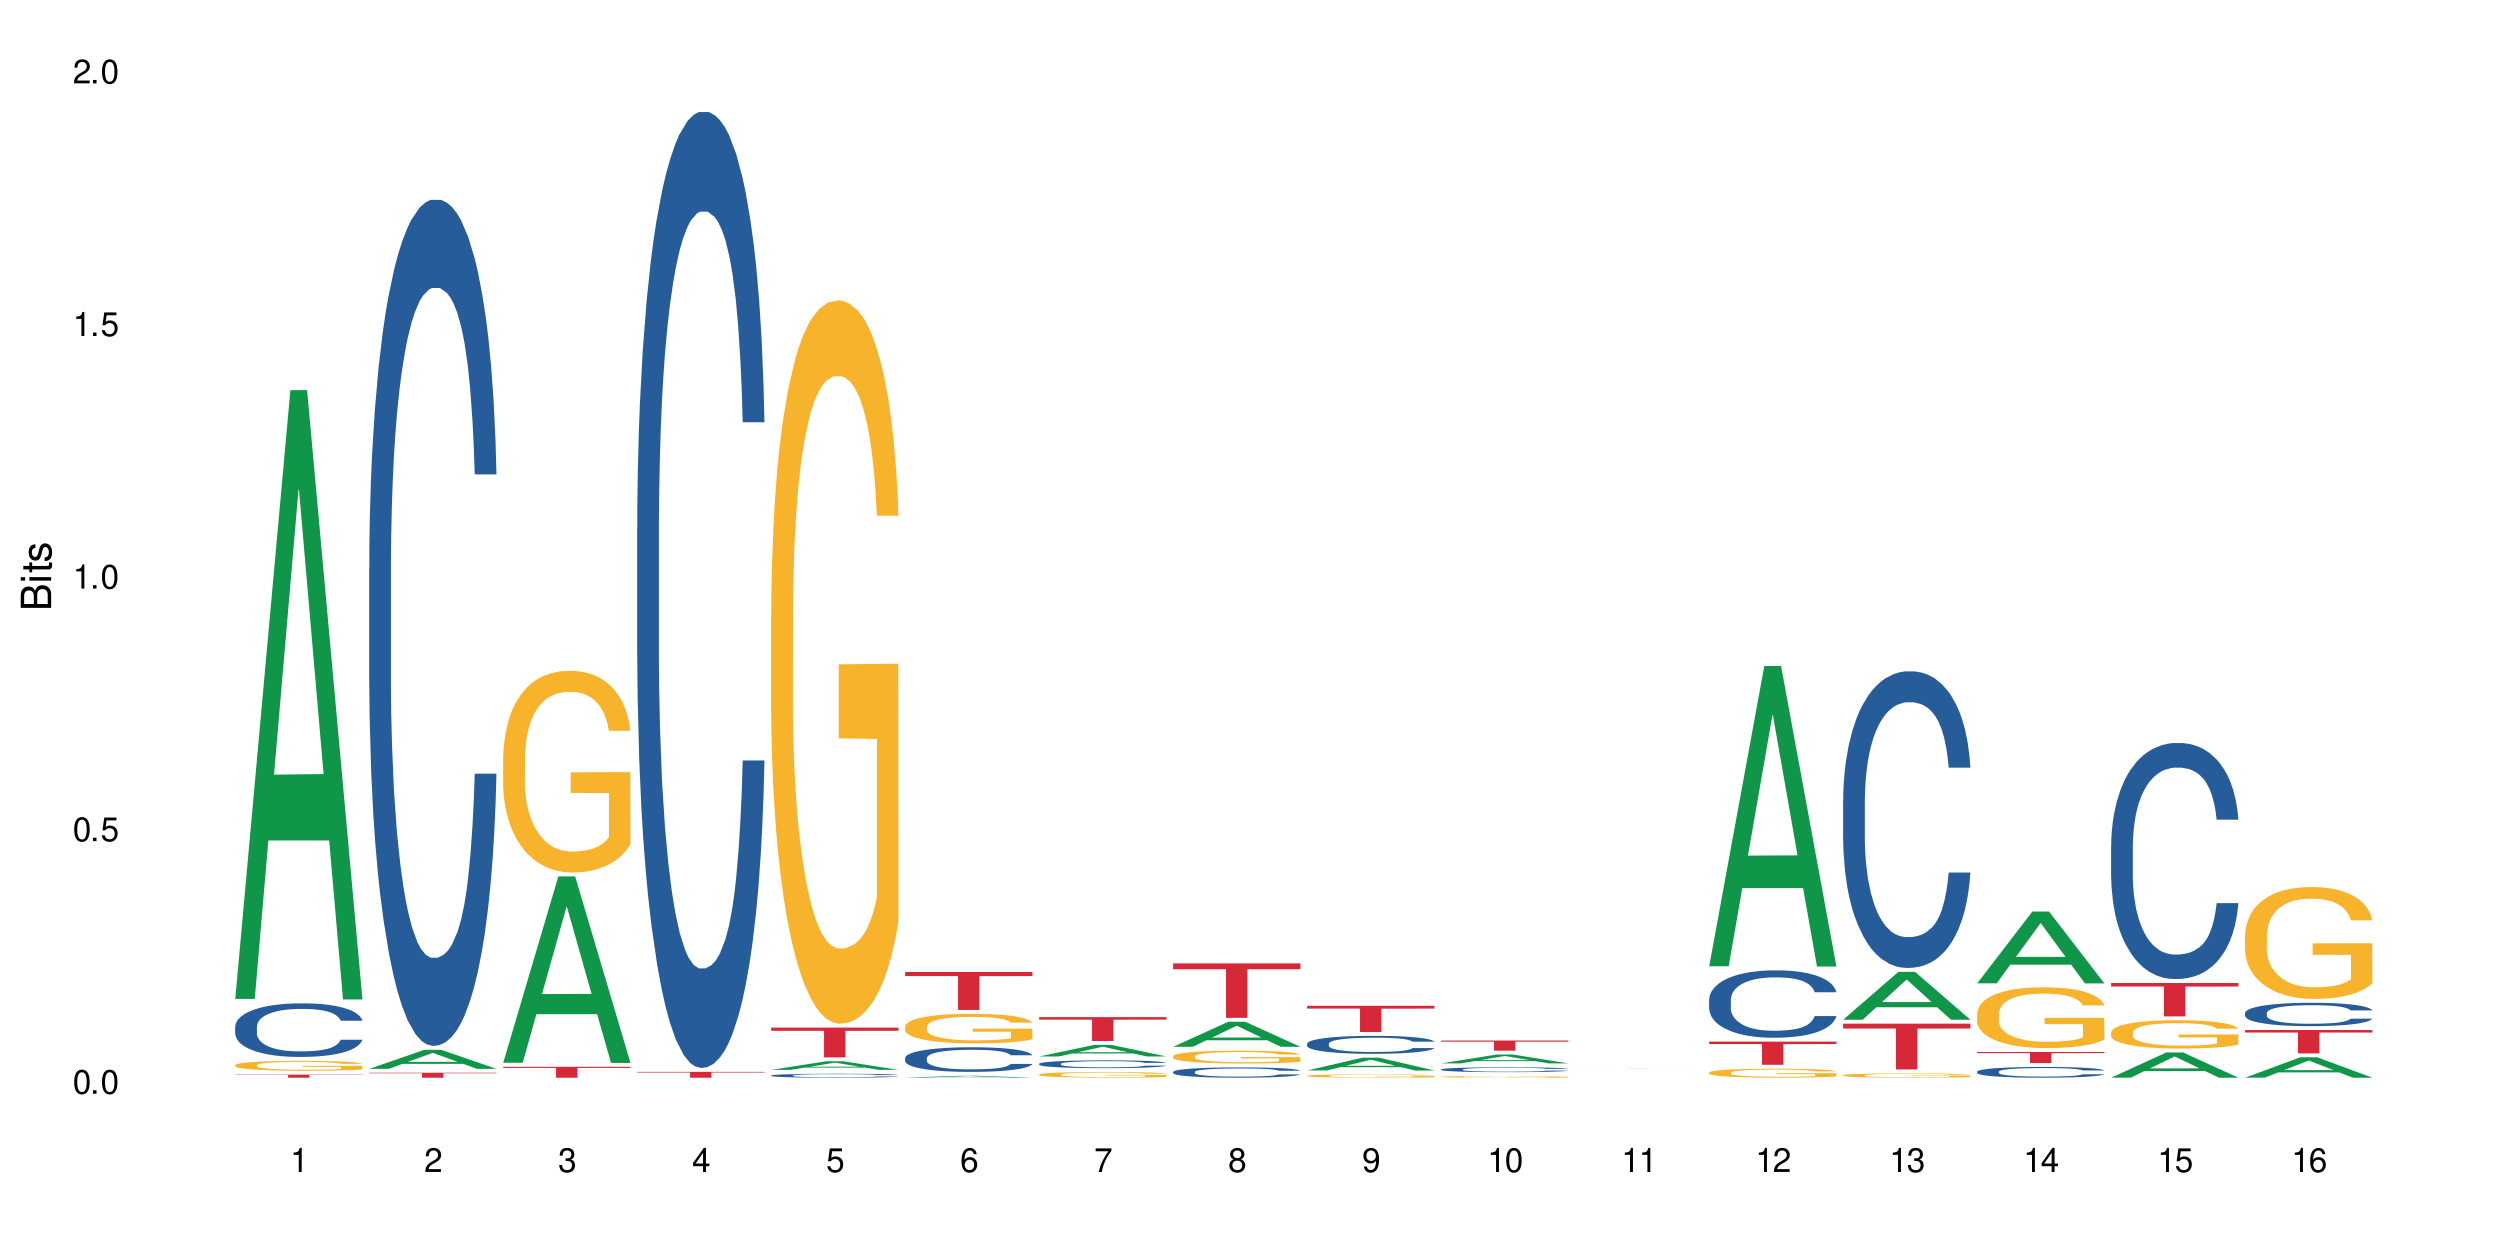 <?xml version="1.0" encoding="UTF-8"?>
<svg xmlns="http://www.w3.org/2000/svg" xmlns:xlink="http://www.w3.org/1999/xlink" width="720" height="360" viewBox="0 0 720 360">
<defs>
<g>
<g id="glyph-0-0">
</g>
<g id="glyph-0-1">
<path d="M 2.641 -6.938 C 2 -6.938 1.422 -6.656 1.078 -6.172 C 0.641 -5.562 0.406 -4.641 0.406 -3.359 C 0.406 -1.016 1.188 0.219 2.641 0.219 C 4.078 0.219 4.859 -1.016 4.859 -3.297 C 4.859 -4.641 4.656 -5.547 4.203 -6.172 C 3.844 -6.656 3.281 -6.938 2.641 -6.938 Z M 2.641 -6.188 C 3.547 -6.188 4 -5.25 4 -3.375 C 4 -1.406 3.562 -0.484 2.625 -0.484 C 1.734 -0.484 1.281 -1.438 1.281 -3.344 C 1.281 -5.25 1.734 -6.188 2.641 -6.188 Z M 2.641 -6.188 "/>
</g>
<g id="glyph-0-2">
<path d="M 1.828 -1 L 0.828 -1 L 0.828 0 L 1.828 0 Z M 1.828 -1 "/>
</g>
<g id="glyph-0-3">
<path d="M 4.562 -6.797 L 1.062 -6.797 L 0.547 -3.094 L 1.328 -3.094 C 1.719 -3.562 2.047 -3.734 2.578 -3.734 C 3.484 -3.734 4.062 -3.109 4.062 -2.094 C 4.062 -1.125 3.484 -0.531 2.578 -0.531 C 1.828 -0.531 1.375 -0.906 1.188 -1.672 L 0.328 -1.672 C 0.453 -1.109 0.547 -0.844 0.75 -0.594 C 1.125 -0.078 1.828 0.219 2.594 0.219 C 3.969 0.219 4.922 -0.781 4.922 -2.219 C 4.922 -3.562 4.031 -4.484 2.719 -4.484 C 2.25 -4.484 1.859 -4.359 1.469 -4.062 L 1.734 -5.969 L 4.562 -5.969 Z M 4.562 -6.797 "/>
</g>
<g id="glyph-0-4">
<path d="M 2.484 -4.938 L 2.484 0 L 3.328 0 L 3.328 -6.938 L 2.766 -6.938 C 2.469 -5.875 2.281 -5.734 0.984 -5.562 L 0.984 -4.938 Z M 2.484 -4.938 "/>
</g>
<g id="glyph-0-5">
<path d="M 4.859 -0.828 L 1.281 -0.828 C 1.359 -1.406 1.672 -1.781 2.5 -2.281 L 3.469 -2.828 C 4.406 -3.344 4.906 -4.062 4.906 -4.906 C 4.906 -5.484 4.672 -6.031 4.266 -6.406 C 3.859 -6.766 3.375 -6.938 2.719 -6.938 C 1.859 -6.938 1.219 -6.625 0.844 -6.031 C 0.609 -5.672 0.5 -5.234 0.484 -4.531 L 1.328 -4.531 C 1.359 -5.016 1.406 -5.281 1.531 -5.516 C 1.75 -5.938 2.188 -6.203 2.703 -6.203 C 3.469 -6.203 4.031 -5.641 4.031 -4.891 C 4.031 -4.344 3.719 -3.859 3.125 -3.516 L 2.234 -3 C 0.812 -2.172 0.406 -1.531 0.328 -0.016 L 4.859 -0.016 Z M 4.859 -0.828 "/>
</g>
<g id="glyph-0-6">
<path d="M 2.125 -3.188 L 2.578 -3.188 C 3.5 -3.188 3.984 -2.766 3.984 -1.922 C 3.984 -1.062 3.469 -0.531 2.594 -0.531 C 1.656 -0.531 1.203 -1 1.156 -2.016 L 0.312 -2.016 C 0.344 -1.453 0.438 -1.094 0.609 -0.781 C 0.953 -0.109 1.625 0.219 2.547 0.219 C 3.953 0.219 4.859 -0.625 4.859 -1.938 C 4.859 -2.828 4.516 -3.297 3.703 -3.594 C 4.344 -3.844 4.656 -4.328 4.656 -5.031 C 4.656 -6.219 3.875 -6.938 2.578 -6.938 C 1.203 -6.938 0.484 -6.172 0.453 -4.703 L 1.297 -4.703 C 1.312 -5.125 1.344 -5.359 1.453 -5.578 C 1.641 -5.969 2.062 -6.203 2.594 -6.203 C 3.344 -6.203 3.797 -5.75 3.797 -5 C 3.797 -4.516 3.609 -4.219 3.25 -4.047 C 3.016 -3.953 2.703 -3.922 2.125 -3.906 Z M 2.125 -3.188 "/>
</g>
<g id="glyph-0-7">
<path d="M 3.141 -1.672 L 3.141 0 L 3.984 0 L 3.984 -1.672 L 4.984 -1.672 L 4.984 -2.438 L 3.984 -2.438 L 3.984 -6.938 L 3.359 -6.938 L 0.266 -2.578 L 0.266 -1.672 Z M 3.141 -2.438 L 1 -2.438 L 3.141 -5.5 Z M 3.141 -2.438 "/>
</g>
<g id="glyph-0-8">
<path d="M 4.781 -5.125 C 4.609 -6.266 3.891 -6.938 2.844 -6.938 C 2.094 -6.938 1.422 -6.578 1.031 -5.953 C 0.594 -5.266 0.406 -4.422 0.406 -3.172 C 0.406 -2 0.578 -1.25 0.984 -0.641 C 1.359 -0.078 1.953 0.219 2.703 0.219 C 3.984 0.219 4.922 -0.75 4.922 -2.094 C 4.922 -3.375 4.062 -4.281 2.844 -4.281 C 2.172 -4.281 1.641 -4.031 1.281 -3.516 C 1.281 -5.234 1.828 -6.188 2.797 -6.188 C 3.391 -6.188 3.797 -5.797 3.938 -5.125 Z M 2.734 -3.531 C 3.547 -3.531 4.062 -2.953 4.062 -2.031 C 4.062 -1.156 3.484 -0.531 2.703 -0.531 C 1.922 -0.531 1.328 -1.188 1.328 -2.078 C 1.328 -2.938 1.906 -3.531 2.734 -3.531 Z M 2.734 -3.531 "/>
</g>
<g id="glyph-0-9">
<path d="M 4.984 -6.797 L 0.438 -6.797 L 0.438 -5.969 L 4.109 -5.969 C 2.5 -3.656 1.828 -2.234 1.328 0 L 2.219 0 C 2.594 -2.172 3.453 -4.047 4.984 -6.094 Z M 4.984 -6.797 "/>
</g>
<g id="glyph-0-10">
<path d="M 3.75 -3.656 C 4.469 -4.094 4.688 -4.438 4.688 -5.078 C 4.688 -6.172 3.844 -6.938 2.641 -6.938 C 1.438 -6.938 0.594 -6.172 0.594 -5.094 C 0.594 -4.438 0.812 -4.094 1.516 -3.656 C 0.734 -3.266 0.359 -2.703 0.359 -1.922 C 0.359 -0.656 1.281 0.219 2.641 0.219 C 3.984 0.219 4.922 -0.656 4.922 -1.922 C 4.922 -2.703 4.531 -3.266 3.75 -3.656 Z M 2.641 -6.188 C 3.359 -6.188 3.812 -5.75 3.812 -5.062 C 3.812 -4.406 3.344 -3.984 2.641 -3.984 C 1.922 -3.984 1.453 -4.406 1.453 -5.078 C 1.453 -5.75 1.922 -6.188 2.641 -6.188 Z M 2.641 -3.266 C 3.484 -3.266 4.062 -2.719 4.062 -1.906 C 4.062 -1.078 3.484 -0.531 2.625 -0.531 C 1.797 -0.531 1.219 -1.094 1.219 -1.906 C 1.219 -2.719 1.781 -3.266 2.641 -3.266 Z M 2.641 -3.266 "/>
</g>
<g id="glyph-0-11">
<path d="M 0.516 -1.578 C 0.672 -0.453 1.406 0.219 2.438 0.219 C 3.188 0.219 3.859 -0.141 4.266 -0.766 C 4.688 -1.453 4.891 -2.297 4.891 -3.547 C 4.891 -4.719 4.703 -5.453 4.312 -6.078 C 3.938 -6.641 3.344 -6.938 2.594 -6.938 C 1.297 -6.938 0.359 -5.969 0.359 -4.625 C 0.359 -3.344 1.234 -2.453 2.453 -2.453 C 3.094 -2.453 3.578 -2.672 4.016 -3.203 C 4 -1.484 3.469 -0.531 2.5 -0.531 C 1.906 -0.531 1.484 -0.906 1.359 -1.578 Z M 2.578 -6.203 C 3.375 -6.203 3.969 -5.531 3.969 -4.641 C 3.969 -3.797 3.391 -3.188 2.547 -3.188 C 1.734 -3.188 1.234 -3.766 1.234 -4.688 C 1.234 -5.562 1.797 -6.203 2.578 -6.203 Z M 2.578 -6.203 "/>
</g>
<g id="glyph-1-0">
</g>
<g id="glyph-1-1">
<path d="M 0 -0.953 L 0 -4.891 C 0 -5.719 -0.234 -6.344 -0.734 -6.797 C -1.188 -7.234 -1.812 -7.469 -2.5 -7.469 C -3.547 -7.469 -4.188 -7 -4.625 -5.875 C -4.984 -6.688 -5.625 -7.094 -6.531 -7.094 C -7.172 -7.094 -7.734 -6.859 -8.141 -6.391 C -8.562 -5.922 -8.75 -5.344 -8.75 -4.5 L -8.75 -0.953 Z M -4.984 -2.062 L -7.766 -2.062 L -7.766 -4.219 C -7.766 -4.844 -7.688 -5.203 -7.453 -5.5 C -7.219 -5.812 -6.859 -5.969 -6.375 -5.969 C -5.891 -5.969 -5.531 -5.812 -5.297 -5.5 C -5.062 -5.203 -4.984 -4.844 -4.984 -4.219 Z M -0.984 -2.062 L -4 -2.062 L -4 -4.781 C -4 -5.766 -3.438 -6.359 -2.484 -6.359 C -1.547 -6.359 -0.984 -5.766 -0.984 -4.781 Z M -0.984 -2.062 "/>
</g>
<g id="glyph-1-2">
<path d="M -6.281 -1.797 L -6.281 -0.797 L 0 -0.797 L 0 -1.797 Z M -8.75 -1.797 L -8.75 -0.797 L -7.484 -0.797 L -7.484 -1.797 Z M -8.75 -1.797 "/>
</g>
<g id="glyph-1-3">
<path d="M -6.281 -3.047 L -6.281 -2.016 L -8.016 -2.016 L -8.016 -1.016 L -6.281 -1.016 L -6.281 -0.172 L -5.469 -0.172 L -5.469 -1.016 L -0.719 -1.016 C -0.078 -1.016 0.281 -1.453 0.281 -2.234 C 0.281 -2.5 0.25 -2.719 0.188 -3.047 L -0.641 -3.047 C -0.609 -2.906 -0.594 -2.766 -0.594 -2.562 C -0.594 -2.141 -0.719 -2.016 -1.156 -2.016 L -5.469 -2.016 L -5.469 -3.047 Z M -6.281 -3.047 "/>
</g>
<g id="glyph-1-4">
<path d="M -4.531 -5.25 C -5.766 -5.25 -6.469 -4.422 -6.469 -2.969 C -6.469 -1.516 -5.719 -0.562 -4.547 -0.562 C -3.562 -0.562 -3.094 -1.062 -2.734 -2.562 L -2.516 -3.484 C -2.344 -4.188 -2.094 -4.469 -1.641 -4.469 C -1.047 -4.469 -0.641 -3.875 -0.641 -3 C -0.641 -2.453 -0.797 -2 -1.062 -1.75 C -1.25 -1.594 -1.422 -1.531 -1.875 -1.469 L -1.875 -0.406 C -0.422 -0.453 0.281 -1.266 0.281 -2.922 C 0.281 -4.5 -0.5 -5.516 -1.719 -5.516 C -2.656 -5.516 -3.172 -4.984 -3.469 -3.734 L -3.703 -2.766 C -3.891 -1.953 -4.156 -1.609 -4.594 -1.609 C -5.188 -1.609 -5.547 -2.125 -5.547 -2.938 C -5.547 -3.75 -5.203 -4.172 -4.531 -4.203 Z M -4.531 -5.25 "/>
</g>
</g>
</defs>
<rect x="-72" y="-36" width="864" height="432" fill="rgb(100%, 100%, 100%)" fill-opacity="1"/>
<path fill-rule="nonzero" fill="rgb(6.275%, 58.824%, 28.235%)" fill-opacity="1" d="M 67.73 287.691 L 67.77 287.527 L 83.633 112.363 L 88.449 112.363 L 104.391 287.855 L 98.789 287.855 L 94.797 242.047 L 77.289 242.047 L 73.371 287.691 L 67.73 287.691 L 78.973 223.098 L 93.191 222.93 L 86.102 141.035 L 86.023 140.871 L 85.945 141.363 L 78.934 222.93 L 78.973 223.098 Z M 67.73 287.691 "/>
<path fill-rule="nonzero" fill="rgb(14.51%, 36.078%, 60%)" fill-opacity="1" d="M 67.73 295.684 L 67.777 295.672 L 67.777 295.332 L 67.91 294.797 L 68.223 294.117 L 68.535 293.652 L 69.34 292.82 L 70.457 292.02 L 71.621 291.398 L 72.469 291.031 L 73.23 290.75 L 74.973 290.227 L 76.09 289.957 L 77.297 289.719 L 78.773 289.48 L 79.848 289.34 L 82.262 289.113 L 84.051 289.016 L 85.434 288.973 L 88.43 288.973 L 90.219 289.027 L 91.516 289.098 L 92.945 289.211 L 94.152 289.34 L 96.254 289.648 L 98.133 290.043 L 98.98 290.27 L 100.324 290.707 L 101.352 291.129 L 102.066 291.496 L 102.871 292.02 L 103.586 292.652 L 104.125 293.371 L 104.391 293.977 L 98.133 293.977 L 97.82 293.414 L 97.461 292.977 L 96.793 292.398 L 96.121 291.988 L 95.184 291.582 L 94.332 291.312 L 93.172 291.043 L 92.141 290.875 L 91.07 290.75 L 90.039 290.664 L 88.074 290.578 L 85.793 290.578 L 84.945 290.609 L 83.199 290.719 L 82.262 290.82 L 80.918 291.016 L 79.98 291.199 L 78.863 291.48 L 78.102 291.723 L 77.164 292.09 L 76.492 292.414 L 75.734 292.879 L 75.285 293.23 L 74.883 293.625 L 74.527 294.09 L 74.258 294.586 L 74.078 295.105 L 73.988 295.613 L 73.988 297.801 L 74.078 298.309 L 74.305 298.898 L 74.883 299.762 L 75.734 300.508 L 76.719 301.102 L 77.656 301.523 L 78.191 301.719 L 78.906 301.945 L 80.027 302.227 L 81.637 302.512 L 82.574 302.621 L 84.004 302.734 L 85.48 302.793 L 87.449 302.793 L 89.191 302.734 L 90.352 302.664 L 91.559 302.551 L 93.215 302.312 L 94.242 302.086 L 95.137 301.82 L 95.809 301.551 L 96.254 301.324 L 96.926 300.887 L 97.461 300.41 L 97.863 299.914 L 98.133 299.438 L 104.391 299.438 L 104.125 300 L 103.723 300.551 L 103.32 300.957 L 102.691 301.453 L 101.977 301.891 L 100.949 302.383 L 100.102 302.707 L 98.98 303.059 L 97.953 303.328 L 96.836 303.566 L 95.184 303.848 L 94.109 303.992 L 92.945 304.117 L 91.559 304.23 L 89.816 304.328 L 87.938 304.387 L 86.195 304.398 L 84.316 304.371 L 82.934 304.316 L 81.098 304.188 L 78.82 303.934 L 77.164 303.668 L 75.867 303.398 L 74.75 303.117 L 73.5 302.734 L 71.891 302.113 L 70.906 301.637 L 70.234 301.242 L 69.473 300.691 L 68.938 300.195 L 68.312 299.406 L 67.863 298.406 L 67.73 297.629 Z M 67.73 295.684 "/>
<path fill-rule="nonzero" fill="rgb(96.863%, 70.196%, 16.863%)" fill-opacity="1" d="M 67.73 306.746 L 67.777 306.742 L 67.777 306.691 L 67.953 306.574 L 68.402 306.41 L 68.984 306.277 L 69.609 306.172 L 70.012 306.117 L 70.684 306.039 L 71.262 305.98 L 72.738 305.863 L 74.617 305.754 L 75.645 305.703 L 76.809 305.66 L 78.461 305.609 L 79.223 305.594 L 81.547 305.551 L 84.184 305.523 L 87.09 305.516 L 88.43 305.52 L 90.266 305.531 L 92.77 305.559 L 94.199 305.586 L 95.316 305.609 L 96.477 305.645 L 97.91 305.695 L 99.25 305.762 L 100.324 305.824 L 101.395 305.902 L 102.289 305.984 L 103.051 306.078 L 103.723 306.188 L 104.125 306.277 L 104.391 306.371 L 98.176 306.371 L 97.82 306.277 L 97.418 306.207 L 96.746 306.121 L 96.074 306.059 L 95.406 306.008 L 94.152 305.941 L 93.082 305.898 L 91.738 305.863 L 90.441 305.84 L 88.969 305.824 L 88.074 305.816 L 85.703 305.816 L 83.559 305.836 L 82.305 305.855 L 81.41 305.879 L 80.16 305.918 L 79.398 305.949 L 78.953 305.969 L 77.613 306.051 L 76.719 306.125 L 76.227 306.176 L 75.602 306.254 L 75.152 306.324 L 74.66 306.43 L 74.391 306.508 L 74.035 306.684 L 73.988 307.156 L 74.125 307.258 L 74.391 307.363 L 74.75 307.457 L 75.285 307.559 L 75.824 307.633 L 76.762 307.734 L 77.566 307.805 L 78.191 307.848 L 79.398 307.918 L 79.891 307.941 L 81.055 307.992 L 82.262 308.027 L 83.738 308.059 L 84.855 308.074 L 86.641 308.086 L 88.922 308.086 L 91.605 308.07 L 93.305 308.051 L 94.465 308.031 L 95.227 308.012 L 96.164 307.984 L 96.836 307.957 L 97.461 307.926 L 98.223 307.883 L 98.223 307.258 L 87.18 307.254 L 87.18 306.961 L 104.348 306.957 L 104.391 307.984 L 103.453 308.055 L 102.289 308.121 L 101.172 308.176 L 100.012 308.219 L 98.355 308.27 L 97.016 308.301 L 94.957 308.336 L 93.082 308.359 L 91.113 308.375 L 89.371 308.383 L 87.312 308.387 L 85.48 308.383 L 83.512 308.363 L 81.949 308.344 L 80.516 308.316 L 79.086 308.285 L 77.297 308.23 L 76.137 308.184 L 74.93 308.129 L 73.723 308.062 L 72.648 307.992 L 71.934 307.938 L 71.219 307.875 L 70.457 307.797 L 69.742 307.707 L 69.207 307.625 L 68.715 307.535 L 68.355 307.449 L 68 307.328 L 67.82 307.234 L 67.73 307.156 Z M 67.73 306.746 "/>
<path fill-rule="nonzero" fill="rgb(83.922%, 15.686%, 22.353%)" fill-opacity="1" d="M 67.73 309.504 L 104.391 309.504 L 104.391 309.598 L 89.113 309.598 L 89.113 310.379 L 82.965 310.379 L 82.965 309.598 L 67.73 309.598 Z M 67.73 309.504 "/>
<path fill-rule="nonzero" fill="rgb(6.275%, 58.824%, 28.235%)" fill-opacity="1" d="M 106.32 307.832 L 106.359 307.828 L 122.223 302.344 L 127.039 302.344 L 142.98 307.836 L 137.383 307.836 L 133.387 306.402 L 115.879 306.402 L 111.961 307.832 L 106.32 307.832 L 117.562 305.812 L 131.781 305.805 L 124.691 303.242 L 124.613 303.238 L 124.535 303.254 L 117.523 305.805 L 117.562 305.812 Z M 106.32 307.832 "/>
<path fill-rule="nonzero" fill="rgb(14.51%, 36.078%, 60%)" fill-opacity="1" d="M 106.32 163.578 L 106.367 163.355 L 106.367 158.012 L 106.5 149.547 L 106.812 138.855 L 107.125 131.504 L 107.93 118.363 L 109.047 105.668 L 110.211 95.867 L 111.059 90.074 L 111.82 85.621 L 113.562 77.379 L 114.684 73.148 L 115.891 69.363 L 117.363 65.574 L 118.438 63.348 L 120.852 59.785 L 122.641 58.223 L 124.027 57.555 L 127.02 57.555 L 128.809 58.449 L 130.105 59.562 L 131.535 61.344 L 132.742 63.348 L 134.844 68.246 L 136.723 74.484 L 137.574 78.047 L 138.914 84.953 L 139.941 91.637 L 140.656 97.426 L 141.461 105.668 L 142.176 115.691 L 142.715 127.051 L 142.98 136.629 L 136.723 136.629 L 136.41 127.719 L 136.051 120.812 L 135.383 111.68 L 134.711 105.223 L 133.773 98.762 L 132.922 94.531 L 131.762 90.297 L 130.73 87.625 L 129.66 85.621 L 128.629 84.285 L 126.664 82.949 L 124.383 82.949 L 123.535 83.395 L 121.789 85.176 L 120.852 86.734 L 119.512 89.852 L 118.57 92.75 L 117.453 97.203 L 116.695 100.988 L 115.754 106.781 L 115.086 111.902 L 114.324 119.254 L 113.879 124.824 L 113.473 131.059 L 113.117 138.41 L 112.848 146.203 L 112.668 154.445 L 112.582 162.465 L 112.582 196.988 L 112.668 205.008 L 112.895 214.363 L 113.473 227.949 L 114.324 239.754 L 115.309 249.109 L 116.246 255.789 L 116.781 258.91 L 117.5 262.473 L 118.617 266.926 L 120.227 271.383 L 121.164 273.164 L 122.594 274.945 L 124.07 275.836 L 126.039 275.836 L 127.781 274.945 L 128.945 273.832 L 130.152 272.051 L 131.805 268.266 L 132.832 264.699 L 133.727 260.469 L 134.398 256.234 L 134.844 252.672 L 135.516 245.766 L 136.051 238.195 L 136.453 230.398 L 136.723 222.824 L 142.98 222.824 L 142.715 231.734 L 142.312 240.422 L 141.91 246.883 L 141.281 254.676 L 140.566 261.582 L 139.539 269.379 L 138.691 274.5 L 137.574 280.07 L 136.543 284.301 L 135.426 288.086 L 133.773 292.543 L 132.699 294.77 L 131.535 296.773 L 130.152 298.555 L 128.406 300.113 L 126.531 301.004 L 124.785 301.227 L 122.906 300.781 L 121.523 299.891 L 119.688 297.887 L 117.41 293.879 L 115.754 289.645 L 114.457 285.414 L 113.34 280.961 L 112.09 274.945 L 110.48 265.145 L 109.496 257.574 L 108.824 251.336 L 108.066 242.648 L 107.527 234.852 L 106.902 222.379 L 106.457 206.566 L 106.32 194.316 Z M 106.32 163.578 "/>
<path fill-rule="nonzero" fill="rgb(83.922%, 15.686%, 22.353%)" fill-opacity="1" d="M 106.32 308.953 L 142.98 308.953 L 142.98 309.105 L 127.703 309.109 L 127.703 310.379 L 121.555 310.379 L 121.555 309.109 L 121.465 309.105 L 106.32 309.105 Z M 106.32 308.953 "/>
<path fill-rule="nonzero" fill="rgb(6.275%, 58.824%, 28.235%)" fill-opacity="1" d="M 144.91 306.066 L 144.949 306.016 L 160.812 252.398 L 165.633 252.398 L 181.574 306.117 L 175.973 306.117 L 171.977 292.094 L 154.469 292.094 L 150.551 306.066 L 144.91 306.066 L 156.152 286.293 L 170.371 286.242 L 163.281 261.176 L 163.203 261.125 L 163.125 261.273 L 156.113 286.242 L 156.152 286.293 Z M 144.91 306.066 "/>
<path fill-rule="nonzero" fill="rgb(96.863%, 70.196%, 16.863%)" fill-opacity="1" d="M 144.91 218.066 L 144.957 218.012 L 144.957 216.953 L 145.137 214.562 L 145.582 211.273 L 146.164 208.566 L 146.789 206.445 L 147.191 205.332 L 147.863 203.738 L 148.445 202.57 L 149.918 200.184 L 151.797 197.957 L 152.824 197 L 153.988 196.098 L 155.641 195.09 L 156.402 194.719 L 158.727 193.871 L 161.363 193.34 L 164.27 193.18 L 165.613 193.234 L 167.445 193.445 L 169.949 194.031 L 171.379 194.559 L 172.496 195.09 L 173.66 195.781 L 175.09 196.84 L 176.43 198.113 L 177.504 199.387 L 178.578 200.98 L 179.473 202.68 L 180.23 204.535 L 180.902 206.766 L 181.305 208.621 L 181.574 210.477 L 175.359 210.477 L 175 208.621 L 174.598 207.188 L 173.926 205.438 L 173.258 204.164 L 172.586 203.156 L 171.336 201.777 L 170.262 200.926 L 168.922 200.184 L 167.625 199.707 L 166.148 199.387 L 165.254 199.281 L 162.883 199.281 L 160.738 199.652 L 159.488 200.078 L 158.594 200.504 L 157.34 201.297 L 156.582 201.934 L 156.133 202.359 L 154.793 204.004 L 153.898 205.492 L 153.406 206.5 L 152.781 208.09 L 152.332 209.523 L 151.84 211.645 L 151.574 213.238 L 151.215 216.844 L 151.172 226.395 L 151.305 228.41 L 151.574 230.586 L 151.93 232.496 L 152.469 234.516 L 153.004 236.051 L 153.941 238.121 L 154.746 239.5 L 155.375 240.402 L 156.582 241.836 L 157.07 242.312 L 158.234 243.27 L 159.441 244.012 L 160.918 244.648 L 162.035 244.965 L 163.824 245.23 L 166.102 245.23 L 168.785 244.914 L 170.484 244.488 L 171.648 244.066 L 172.406 243.691 L 173.348 243.109 L 174.016 242.578 L 174.645 241.996 L 175.402 241.094 L 175.402 228.41 L 164.359 228.359 L 164.359 222.418 L 181.527 222.363 L 181.574 243.109 L 180.633 244.543 L 179.473 245.922 L 178.352 246.984 L 177.191 247.887 L 175.535 248.895 L 174.195 249.531 L 172.141 250.273 L 170.262 250.75 L 168.293 251.07 L 166.551 251.227 L 164.492 251.281 L 162.66 251.176 L 160.695 250.855 L 159.129 250.434 L 157.699 249.902 L 156.266 249.211 L 154.48 248.098 L 153.316 247.195 L 152.109 246.082 L 150.902 244.754 L 149.828 243.32 L 149.113 242.207 L 148.398 240.934 L 147.641 239.344 L 146.922 237.539 L 146.387 235.895 L 145.895 234.035 L 145.539 232.285 L 145.18 229.898 L 145 227.988 L 144.91 226.344 Z M 144.91 218.066 "/>
<path fill-rule="nonzero" fill="rgb(83.922%, 15.686%, 22.353%)" fill-opacity="1" d="M 144.91 307.234 L 181.574 307.234 L 181.574 307.57 L 166.293 307.574 L 166.293 310.379 L 160.145 310.379 L 160.145 307.574 L 160.059 307.57 L 144.91 307.57 Z M 144.91 307.234 "/>
<path fill-rule="nonzero" fill="rgb(14.51%, 36.078%, 60%)" fill-opacity="1" d="M 183.5 152.066 L 183.547 151.816 L 183.547 145.773 L 183.68 136.211 L 183.992 124.133 L 184.309 115.828 L 185.113 100.98 L 186.23 86.637 L 187.391 75.562 L 188.242 69.02 L 189 63.988 L 190.746 54.676 L 191.863 49.895 L 193.07 45.617 L 194.543 41.34 L 195.617 38.824 L 198.031 34.797 L 199.82 33.035 L 201.207 32.281 L 204.203 32.281 L 205.988 33.285 L 207.285 34.547 L 208.719 36.559 L 209.926 38.824 L 212.027 44.359 L 213.902 51.406 L 214.754 55.434 L 216.094 63.234 L 217.121 70.781 L 217.84 77.324 L 218.645 86.637 L 219.359 97.961 L 219.895 110.797 L 220.164 121.617 L 213.902 121.617 L 213.59 111.551 L 213.234 103.75 L 212.562 93.434 L 211.891 86.133 L 210.953 78.836 L 210.102 74.055 L 208.941 69.273 L 207.914 66.254 L 206.84 63.988 L 205.812 62.477 L 203.844 60.969 L 201.562 60.969 L 200.715 61.473 L 198.973 63.484 L 198.031 65.246 L 196.691 68.77 L 195.754 72.043 L 194.633 77.074 L 193.875 81.352 L 192.934 87.895 L 192.266 93.684 L 191.504 101.988 L 191.059 108.277 L 190.656 115.324 L 190.297 123.629 L 190.031 132.438 L 189.852 141.75 L 189.762 150.809 L 189.762 189.812 L 189.852 198.875 L 190.074 209.441 L 190.656 224.793 L 191.504 238.133 L 192.488 248.699 L 193.426 256.25 L 193.965 259.773 L 194.68 263.801 L 195.797 268.832 L 197.406 273.867 L 198.344 275.879 L 199.777 277.891 L 201.25 278.898 L 203.219 278.898 L 204.961 277.891 L 206.125 276.633 L 207.332 274.621 L 208.984 270.344 L 210.016 266.316 L 210.906 261.535 L 211.578 256.754 L 212.027 252.727 L 212.695 244.926 L 213.234 236.371 L 213.637 227.562 L 213.902 219.008 L 220.164 219.008 L 219.895 229.07 L 219.492 238.887 L 219.09 246.184 L 218.465 254.992 L 217.75 262.793 L 216.719 271.602 L 215.871 277.391 L 214.754 283.68 L 213.727 288.461 L 212.605 292.738 L 210.953 297.773 L 209.879 300.289 L 208.719 302.555 L 207.332 304.566 L 205.586 306.328 L 203.711 307.336 L 201.965 307.586 L 200.09 307.086 L 198.703 306.078 L 196.871 303.812 L 194.59 299.281 L 192.934 294.5 L 191.641 289.719 L 190.52 284.688 L 189.27 277.891 L 187.66 266.82 L 186.676 258.262 L 186.004 251.219 L 185.246 241.402 L 184.711 232.594 L 184.082 218.504 L 183.637 200.637 L 183.5 186.793 Z M 183.5 152.066 "/>
<path fill-rule="nonzero" fill="rgb(83.922%, 15.686%, 22.353%)" fill-opacity="1" d="M 183.5 308.703 L 220.164 308.703 L 220.164 308.883 L 204.883 308.887 L 204.883 310.379 L 198.738 310.379 L 198.738 308.887 L 198.648 308.883 L 183.5 308.883 Z M 183.5 308.703 "/>
<path fill-rule="nonzero" fill="rgb(6.275%, 58.824%, 28.235%)" fill-opacity="1" d="M 222.094 308.125 L 222.133 308.121 L 237.996 305.641 L 242.812 305.641 L 258.754 308.129 L 253.152 308.129 L 249.156 307.477 L 231.648 307.477 L 227.73 308.125 L 222.094 308.125 L 233.332 307.211 L 247.551 307.207 L 240.461 306.047 L 240.383 306.043 L 240.305 306.051 L 233.293 307.207 L 233.332 307.211 Z M 222.094 308.125 "/>
<path fill-rule="nonzero" fill="rgb(14.51%, 36.078%, 60%)" fill-opacity="1" d="M 222.094 309.738 L 222.137 309.738 L 222.137 309.711 L 222.27 309.672 L 222.586 309.621 L 222.898 309.59 L 223.703 309.527 L 224.82 309.469 L 225.98 309.422 L 226.832 309.395 L 227.59 309.375 L 229.336 309.336 L 230.453 309.316 L 231.66 309.301 L 233.137 309.281 L 234.207 309.27 L 236.621 309.254 L 238.41 309.246 L 239.797 309.242 L 242.793 309.242 L 244.582 309.25 L 245.879 309.254 L 247.309 309.262 L 248.516 309.27 L 250.617 309.293 L 252.492 309.324 L 253.344 309.34 L 254.684 309.371 L 255.715 309.402 L 256.43 309.43 L 257.234 309.469 L 257.949 309.516 L 258.484 309.566 L 258.754 309.613 L 252.492 309.613 L 252.18 309.57 L 251.824 309.539 L 251.152 309.496 L 250.48 309.465 L 249.543 309.438 L 248.695 309.418 L 247.531 309.398 L 246.504 309.383 L 245.43 309.375 L 244.402 309.367 L 242.434 309.363 L 239.305 309.363 L 237.562 309.371 L 236.621 309.379 L 235.281 309.395 L 234.344 309.406 L 233.227 309.43 L 232.465 309.445 L 231.527 309.473 L 230.855 309.496 L 230.094 309.531 L 229.648 309.559 L 229.246 309.586 L 228.887 309.621 L 228.621 309.656 L 228.441 309.695 L 228.352 309.734 L 228.352 309.895 L 228.441 309.93 L 228.664 309.977 L 229.246 310.039 L 230.094 310.094 L 231.078 310.137 L 232.016 310.168 L 232.555 310.184 L 233.27 310.199 L 234.387 310.219 L 235.996 310.242 L 236.934 310.25 L 238.367 310.258 L 239.84 310.262 L 241.809 310.262 L 243.551 310.258 L 244.715 310.25 L 245.922 310.242 L 247.574 310.227 L 248.605 310.211 L 249.5 310.191 L 250.168 310.168 L 250.617 310.152 L 251.285 310.121 L 251.824 310.086 L 252.227 310.051 L 252.492 310.016 L 258.754 310.016 L 258.484 310.055 L 258.082 310.098 L 257.68 310.125 L 257.055 310.164 L 256.34 310.195 L 255.309 310.23 L 254.461 310.254 L 253.344 310.281 L 252.316 310.301 L 251.199 310.316 L 249.543 310.34 L 248.469 310.348 L 247.309 310.359 L 245.922 310.367 L 244.18 310.375 L 242.301 310.379 L 238.68 310.379 L 237.293 310.375 L 235.461 310.363 L 233.18 310.344 L 231.527 310.324 L 230.23 310.305 L 229.113 310.285 L 227.859 310.258 L 226.25 310.211 L 225.266 310.176 L 224.598 310.148 L 223.836 310.105 L 223.301 310.07 L 222.672 310.012 L 222.227 309.938 L 222.094 309.883 Z M 222.094 309.738 "/>
<path fill-rule="nonzero" fill="rgb(96.863%, 70.196%, 16.863%)" fill-opacity="1" d="M 222.094 175.734 L 222.137 175.543 L 222.137 171.738 L 222.316 163.176 L 222.762 151.379 L 223.344 141.676 L 223.969 134.066 L 224.371 130.07 L 225.043 124.363 L 225.625 120.176 L 227.098 111.613 L 228.977 103.625 L 230.004 100.199 L 231.168 96.965 L 232.82 93.348 L 233.582 92.016 L 235.906 88.973 L 238.543 87.07 L 241.449 86.5 L 242.793 86.691 L 244.625 87.449 L 247.129 89.543 L 248.559 91.445 L 249.676 93.348 L 250.84 95.824 L 252.27 99.629 L 253.613 104.195 L 254.684 108.762 L 255.758 114.469 L 256.652 120.559 L 257.41 127.215 L 258.082 135.207 L 258.484 141.867 L 258.754 148.527 L 252.539 148.527 L 252.18 141.867 L 251.777 136.73 L 251.109 130.449 L 250.438 125.883 L 249.766 122.27 L 248.516 117.32 L 247.441 114.277 L 246.102 111.613 L 244.805 109.902 L 243.328 108.762 L 242.434 108.379 L 240.066 108.379 L 237.918 109.711 L 236.668 111.234 L 235.773 112.754 L 234.52 115.609 L 233.762 117.895 L 233.312 119.414 L 231.973 125.312 L 231.078 130.641 L 230.586 134.254 L 229.961 139.965 L 229.516 145.102 L 229.023 152.711 L 228.754 158.418 L 228.395 171.355 L 228.352 205.605 L 228.484 212.836 L 228.754 220.637 L 229.113 227.484 L 229.648 234.715 L 230.184 240.234 L 231.125 247.652 L 231.93 252.602 L 232.555 255.836 L 233.762 260.973 L 234.254 262.684 L 235.414 266.109 L 236.621 268.773 L 238.098 271.055 L 239.215 272.199 L 241.004 273.148 L 243.285 273.148 L 245.965 272.008 L 247.664 270.484 L 248.828 268.965 L 249.586 267.633 L 250.527 265.539 L 251.199 263.637 L 251.824 261.543 L 252.582 258.309 L 252.582 212.836 L 241.539 212.645 L 241.539 191.336 L 258.707 191.145 L 258.754 265.539 L 257.812 270.676 L 256.652 275.621 L 255.535 279.426 L 254.371 282.664 L 252.719 286.277 L 251.375 288.559 L 249.32 291.223 L 247.441 292.938 L 245.477 294.078 L 243.73 294.648 L 241.676 294.84 L 239.84 294.457 L 237.875 293.316 L 236.309 291.793 L 234.879 289.891 L 233.449 287.418 L 231.66 283.422 L 230.496 280.188 L 229.289 276.191 L 228.082 271.438 L 227.012 266.301 L 226.293 262.305 L 225.578 257.738 L 224.82 252.031 L 224.105 245.562 L 223.566 239.664 L 223.074 233.004 L 222.719 226.723 L 222.359 218.164 L 222.184 211.312 L 222.094 205.414 Z M 222.094 175.734 "/>
<path fill-rule="nonzero" fill="rgb(83.922%, 15.686%, 22.353%)" fill-opacity="1" d="M 222.094 295.957 L 258.754 295.957 L 258.754 296.875 L 243.473 296.883 L 243.473 304.523 L 237.328 304.523 L 237.328 296.891 L 237.238 296.875 L 222.094 296.875 Z M 222.094 295.957 "/>
<path fill-rule="nonzero" fill="rgb(6.275%, 58.824%, 28.235%)" fill-opacity="1" d="M 260.684 310.379 L 260.723 310.379 L 276.586 309.824 L 281.402 309.824 L 297.344 310.379 L 291.742 310.379 L 287.746 310.234 L 270.238 310.234 L 266.324 310.379 L 260.684 310.379 L 271.922 310.176 L 286.141 310.172 L 279.051 309.914 L 278.895 309.914 L 271.883 310.172 L 271.922 310.176 Z M 260.684 310.379 "/>
<path fill-rule="nonzero" fill="rgb(14.51%, 36.078%, 60%)" fill-opacity="1" d="M 260.684 304.699 L 260.727 304.691 L 260.727 304.535 L 260.863 304.289 L 261.176 303.977 L 261.488 303.766 L 262.293 303.383 L 263.41 303.012 L 264.57 302.727 L 265.422 302.559 L 266.184 302.43 L 267.926 302.188 L 269.043 302.066 L 270.25 301.957 L 271.727 301.844 L 272.797 301.781 L 275.211 301.676 L 277 301.629 L 278.387 301.613 L 281.383 301.613 L 283.172 301.637 L 284.469 301.668 L 285.898 301.723 L 287.105 301.781 L 289.207 301.922 L 291.086 302.105 L 291.934 302.207 L 293.273 302.41 L 294.305 302.605 L 295.02 302.773 L 295.824 303.012 L 296.539 303.305 L 297.074 303.633 L 297.344 303.914 L 291.086 303.914 L 290.77 303.652 L 290.414 303.453 L 289.742 303.188 L 289.074 303 L 288.133 302.812 L 287.285 302.688 L 286.121 302.566 L 285.094 302.488 L 284.02 302.43 L 282.992 302.391 L 281.023 302.352 L 278.746 302.352 L 277.895 302.363 L 276.152 302.414 L 275.211 302.461 L 273.871 302.551 L 272.934 302.637 L 271.816 302.766 L 271.055 302.875 L 270.117 303.043 L 269.445 303.195 L 268.684 303.406 L 268.238 303.57 L 267.836 303.75 L 267.477 303.965 L 267.211 304.191 L 267.031 304.434 L 266.941 304.664 L 266.941 305.672 L 267.031 305.902 L 267.254 306.176 L 267.836 306.57 L 268.684 306.914 L 269.668 307.188 L 270.609 307.383 L 271.145 307.473 L 271.859 307.578 L 272.977 307.707 L 274.586 307.836 L 275.527 307.887 L 276.957 307.941 L 278.434 307.965 L 280.398 307.965 L 282.141 307.941 L 283.305 307.906 L 284.512 307.855 L 286.168 307.746 L 287.195 307.641 L 288.09 307.52 L 288.758 307.395 L 289.207 307.293 L 289.879 307.09 L 290.414 306.871 L 290.816 306.645 L 291.086 306.422 L 297.344 306.422 L 297.074 306.684 L 296.672 306.934 L 296.27 307.125 L 295.645 307.352 L 294.93 307.551 L 293.902 307.777 L 293.051 307.926 L 291.934 308.09 L 290.906 308.211 L 289.789 308.324 L 288.133 308.453 L 287.059 308.52 L 285.898 308.574 L 284.512 308.629 L 282.77 308.672 L 280.891 308.699 L 279.148 308.707 L 277.27 308.691 L 275.883 308.668 L 274.051 308.609 L 271.77 308.492 L 270.117 308.367 L 268.82 308.246 L 267.703 308.117 L 266.449 307.941 L 264.84 307.656 L 263.855 307.434 L 263.188 307.254 L 262.426 307 L 261.891 306.773 L 261.266 306.41 L 260.816 305.949 L 260.684 305.594 Z M 260.684 304.699 "/>
<path fill-rule="nonzero" fill="rgb(96.863%, 70.196%, 16.863%)" fill-opacity="1" d="M 260.684 295.625 L 260.727 295.617 L 260.727 295.465 L 260.906 295.113 L 261.352 294.633 L 261.934 294.234 L 262.559 293.922 L 262.961 293.762 L 263.633 293.527 L 264.215 293.355 L 265.691 293.004 L 267.566 292.68 L 268.598 292.539 L 269.758 292.406 L 271.414 292.258 L 272.172 292.203 L 274.496 292.082 L 277.137 292.004 L 280.043 291.98 L 281.383 291.988 L 283.215 292.02 L 285.719 292.105 L 287.148 292.18 L 288.27 292.258 L 289.43 292.359 L 290.859 292.516 L 292.203 292.703 L 293.273 292.891 L 294.348 293.121 L 295.242 293.371 L 296.004 293.645 L 296.672 293.969 L 297.074 294.242 L 297.344 294.516 L 291.129 294.516 L 290.77 294.242 L 290.367 294.031 L 289.699 293.777 L 289.027 293.59 L 288.355 293.441 L 287.105 293.238 L 286.031 293.113 L 284.691 293.004 L 283.395 292.938 L 281.918 292.891 L 281.023 292.875 L 278.656 292.875 L 276.508 292.93 L 275.258 292.988 L 274.363 293.051 L 273.113 293.168 L 272.352 293.262 L 271.906 293.324 L 270.562 293.566 L 269.668 293.785 L 269.176 293.93 L 268.551 294.164 L 268.105 294.375 L 267.613 294.684 L 267.344 294.918 L 266.988 295.449 L 266.941 296.848 L 267.074 297.145 L 267.344 297.461 L 267.703 297.742 L 268.238 298.039 L 268.773 298.262 L 269.715 298.566 L 270.52 298.77 L 271.145 298.898 L 272.352 299.109 L 272.844 299.18 L 274.004 299.32 L 275.211 299.43 L 276.688 299.523 L 277.805 299.57 L 279.594 299.609 L 281.875 299.609 L 284.559 299.562 L 286.254 299.5 L 287.418 299.438 L 288.18 299.383 L 289.117 299.297 L 289.789 299.219 L 290.414 299.133 L 291.172 299 L 291.172 297.145 L 280.129 297.137 L 280.129 296.266 L 297.297 296.258 L 297.344 299.297 L 296.406 299.508 L 295.242 299.711 L 294.125 299.863 L 292.961 299.996 L 291.309 300.145 L 289.965 300.238 L 287.91 300.348 L 286.031 300.418 L 284.066 300.465 L 282.32 300.488 L 280.266 300.496 L 278.434 300.48 L 276.465 300.434 L 274.898 300.371 L 273.469 300.293 L 272.039 300.191 L 270.25 300.027 L 269.086 299.895 L 267.879 299.73 L 266.672 299.539 L 265.602 299.328 L 264.887 299.164 L 264.168 298.977 L 263.41 298.746 L 262.695 298.48 L 262.156 298.238 L 261.668 297.969 L 261.309 297.711 L 260.949 297.359 L 260.773 297.082 L 260.684 296.84 Z M 260.684 295.625 "/>
<path fill-rule="nonzero" fill="rgb(83.922%, 15.686%, 22.353%)" fill-opacity="1" d="M 260.684 279.945 L 297.344 279.945 L 297.344 281.113 L 282.062 281.125 L 282.062 290.863 L 275.918 290.863 L 275.918 281.137 L 275.828 281.113 L 260.684 281.113 Z M 260.684 279.945 "/>
<path fill-rule="nonzero" fill="rgb(6.275%, 58.824%, 28.235%)" fill-opacity="1" d="M 299.273 304.262 L 299.312 304.258 L 315.176 300.922 L 319.992 300.922 L 335.934 304.266 L 330.332 304.266 L 326.336 303.395 L 308.828 303.395 L 304.914 304.262 L 299.273 304.262 L 310.516 303.031 L 324.73 303.027 L 317.641 301.469 L 317.562 301.465 L 317.484 301.477 L 310.477 303.027 L 310.516 303.031 Z M 299.273 304.262 "/>
<path fill-rule="nonzero" fill="rgb(14.51%, 36.078%, 60%)" fill-opacity="1" d="M 299.273 306.359 L 299.316 306.359 L 299.316 306.309 L 299.453 306.23 L 299.766 306.133 L 300.078 306.066 L 300.883 305.941 L 302 305.828 L 303.164 305.734 L 304.012 305.684 L 304.773 305.641 L 306.516 305.566 L 307.633 305.527 L 308.84 305.492 L 310.316 305.457 L 311.391 305.438 L 313.805 305.402 L 315.59 305.391 L 316.977 305.383 L 319.973 305.383 L 321.762 305.391 L 323.059 305.402 L 324.488 305.418 L 325.695 305.438 L 327.797 305.48 L 329.676 305.539 L 330.523 305.57 L 331.867 305.637 L 332.895 305.695 L 333.609 305.75 L 334.414 305.828 L 335.129 305.918 L 335.664 306.023 L 335.934 306.113 L 329.676 306.113 L 329.363 306.031 L 329.004 305.965 L 328.332 305.883 L 327.664 305.82 L 326.723 305.762 L 325.875 305.723 L 324.711 305.684 L 323.684 305.66 L 322.609 305.641 L 321.582 305.629 L 319.613 305.617 L 317.336 305.617 L 316.484 305.621 L 314.742 305.637 L 313.805 305.652 L 312.461 305.68 L 311.523 305.707 L 310.406 305.75 L 309.645 305.781 L 308.707 305.836 L 308.035 305.883 L 307.277 305.953 L 306.828 306.004 L 306.426 306.059 L 306.07 306.129 L 305.801 306.199 L 305.621 306.277 L 305.531 306.352 L 305.531 306.668 L 305.621 306.742 L 305.844 306.828 L 306.426 306.953 L 307.277 307.062 L 308.258 307.148 L 309.199 307.211 L 309.734 307.238 L 310.449 307.273 L 311.566 307.312 L 313.176 307.355 L 314.117 307.371 L 315.547 307.387 L 317.023 307.395 L 318.988 307.395 L 320.734 307.387 L 321.895 307.375 L 323.102 307.359 L 324.758 307.324 L 325.785 307.293 L 326.68 307.254 L 327.352 307.215 L 327.797 307.18 L 328.469 307.117 L 329.004 307.047 L 329.406 306.977 L 329.676 306.906 L 335.934 306.906 L 335.664 306.988 L 335.262 307.07 L 334.859 307.129 L 334.234 307.199 L 333.52 307.266 L 332.492 307.336 L 331.641 307.383 L 330.523 307.434 L 329.496 307.473 L 328.379 307.508 L 326.723 307.551 L 325.652 307.57 L 324.488 307.59 L 323.102 307.605 L 321.359 307.617 L 319.48 307.629 L 317.738 307.629 L 315.859 307.625 L 314.473 307.617 L 312.641 307.598 L 310.359 307.562 L 308.707 307.523 L 307.41 307.484 L 306.293 307.441 L 305.039 307.387 L 303.43 307.297 L 302.445 307.227 L 301.777 307.168 L 301.016 307.09 L 300.48 307.016 L 299.855 306.902 L 299.406 306.758 L 299.273 306.645 Z M 299.273 306.359 "/>
<path fill-rule="nonzero" fill="rgb(96.863%, 70.196%, 16.863%)" fill-opacity="1" d="M 299.273 309.445 L 299.316 309.445 L 299.316 309.414 L 299.496 309.348 L 299.945 309.254 L 300.523 309.18 L 301.152 309.117 L 301.555 309.086 L 302.223 309.043 L 302.805 309.012 L 304.281 308.941 L 306.156 308.879 L 307.188 308.855 L 308.348 308.828 L 310.004 308.801 L 310.762 308.789 L 313.086 308.766 L 315.727 308.75 L 318.633 308.746 L 319.973 308.746 L 321.805 308.754 L 324.309 308.77 L 325.738 308.785 L 326.859 308.801 L 328.02 308.82 L 329.449 308.848 L 330.793 308.887 L 331.867 308.922 L 332.938 308.965 L 333.832 309.012 L 334.594 309.066 L 335.262 309.129 L 335.664 309.18 L 335.934 309.23 L 329.719 309.23 L 329.363 309.18 L 328.961 309.141 L 328.289 309.09 L 327.617 309.055 L 326.949 309.027 L 325.695 308.988 L 324.621 308.965 L 323.281 308.941 L 321.984 308.93 L 320.508 308.922 L 319.613 308.918 L 317.246 308.918 L 315.102 308.93 L 313.848 308.941 L 312.953 308.953 L 311.703 308.973 L 310.941 308.992 L 310.496 309.004 L 309.152 309.051 L 308.258 309.094 L 307.766 309.121 L 307.141 309.164 L 306.695 309.207 L 306.203 309.266 L 305.934 309.309 L 305.578 309.41 L 305.531 309.68 L 305.668 309.738 L 305.934 309.797 L 306.293 309.852 L 306.828 309.906 L 307.363 309.953 L 308.305 310.008 L 309.109 310.047 L 309.734 310.074 L 310.941 310.113 L 311.434 310.129 L 312.598 310.152 L 313.805 310.176 L 315.277 310.191 L 316.395 310.203 L 318.184 310.211 L 320.465 310.211 L 323.148 310.199 L 324.848 310.188 L 326.008 310.176 L 326.77 310.168 L 327.707 310.148 L 328.379 310.137 L 329.004 310.117 L 329.766 310.094 L 329.766 309.738 L 318.723 309.734 L 318.723 309.566 L 335.891 309.566 L 335.934 310.148 L 334.996 310.191 L 333.832 310.23 L 332.715 310.258 L 331.551 310.285 L 329.898 310.312 L 328.559 310.332 L 326.5 310.352 L 324.621 310.363 L 322.656 310.375 L 320.91 310.379 L 318.855 310.379 L 317.023 310.375 L 315.055 310.367 L 313.488 310.355 L 312.059 310.34 L 310.629 310.32 L 308.84 310.289 L 307.68 310.266 L 306.473 310.234 L 305.266 310.195 L 304.191 310.156 L 303.477 310.125 L 302.762 310.09 L 302 310.043 L 301.285 309.992 L 300.75 309.945 L 300.258 309.895 L 299.898 309.844 L 299.543 309.777 L 299.363 309.727 L 299.273 309.68 Z M 299.273 309.445 "/>
<path fill-rule="nonzero" fill="rgb(83.922%, 15.686%, 22.353%)" fill-opacity="1" d="M 299.273 292.934 L 335.934 292.934 L 335.934 293.668 L 320.656 293.676 L 320.656 299.805 L 314.508 299.805 L 314.508 293.68 L 314.418 293.668 L 299.273 293.668 Z M 299.273 292.934 "/>
<path fill-rule="nonzero" fill="rgb(6.275%, 58.824%, 28.235%)" fill-opacity="1" d="M 337.863 301.48 L 337.902 301.473 L 353.766 294.258 L 358.582 294.258 L 374.523 301.488 L 368.922 301.488 L 364.93 299.602 L 347.422 299.602 L 343.504 301.48 L 337.863 301.48 L 349.105 298.82 L 363.32 298.812 L 356.234 295.438 L 356.156 295.434 L 356.074 295.453 L 349.066 298.812 L 349.105 298.82 Z M 337.863 301.48 "/>
<path fill-rule="nonzero" fill="rgb(14.51%, 36.078%, 60%)" fill-opacity="1" d="M 337.863 308.699 L 337.906 308.699 L 337.906 308.633 L 338.043 308.531 L 338.355 308.398 L 338.668 308.309 L 339.473 308.148 L 340.59 307.996 L 341.754 307.875 L 342.602 307.805 L 343.363 307.75 L 345.105 307.648 L 346.223 307.598 L 347.43 307.551 L 348.906 307.504 L 349.98 307.48 L 352.395 307.434 L 354.184 307.418 L 355.566 307.406 L 358.562 307.406 L 360.352 307.418 L 361.648 307.434 L 363.078 307.453 L 364.285 307.48 L 366.387 307.539 L 368.266 307.613 L 369.113 307.656 L 370.457 307.742 L 371.484 307.824 L 372.199 307.895 L 373.004 307.996 L 373.719 308.117 L 374.254 308.254 L 374.523 308.371 L 368.266 308.371 L 367.953 308.262 L 367.594 308.18 L 366.922 308.066 L 366.254 307.988 L 365.312 307.91 L 364.465 307.859 L 363.301 307.809 L 362.273 307.773 L 361.199 307.75 L 360.172 307.734 L 358.207 307.719 L 355.926 307.719 L 355.074 307.723 L 353.332 307.746 L 352.395 307.766 L 351.051 307.801 L 350.113 307.836 L 348.996 307.891 L 348.234 307.938 L 347.297 308.008 L 346.625 308.07 L 345.867 308.16 L 345.418 308.227 L 345.016 308.305 L 344.66 308.395 L 344.391 308.488 L 344.211 308.59 L 344.121 308.688 L 344.121 309.109 L 344.211 309.207 L 344.434 309.32 L 345.016 309.484 L 345.867 309.629 L 346.848 309.742 L 347.789 309.824 L 348.324 309.863 L 349.039 309.906 L 350.156 309.961 L 351.766 310.016 L 352.707 310.039 L 354.137 310.059 L 355.613 310.07 L 357.578 310.07 L 359.324 310.059 L 360.484 310.047 L 361.691 310.023 L 363.348 309.977 L 364.375 309.934 L 365.27 309.883 L 365.941 309.832 L 366.387 309.789 L 367.059 309.703 L 367.594 309.609 L 367.996 309.516 L 368.266 309.422 L 374.523 309.422 L 374.254 309.531 L 373.852 309.637 L 373.449 309.715 L 372.824 309.812 L 372.109 309.895 L 371.082 309.992 L 370.23 310.055 L 369.113 310.121 L 368.086 310.172 L 366.969 310.219 L 365.312 310.273 L 364.242 310.301 L 363.078 310.324 L 361.691 310.348 L 359.949 310.367 L 358.07 310.375 L 356.328 310.379 L 354.449 310.375 L 353.062 310.363 L 351.23 310.34 L 348.949 310.289 L 347.297 310.238 L 346 310.188 L 344.883 310.133 L 343.629 310.059 L 342.02 309.938 L 341.039 309.848 L 340.367 309.77 L 339.605 309.664 L 339.07 309.57 L 338.445 309.418 L 337.996 309.227 L 337.863 309.074 Z M 337.863 308.699 "/>
<path fill-rule="nonzero" fill="rgb(96.863%, 70.196%, 16.863%)" fill-opacity="1" d="M 337.863 304.184 L 337.906 304.18 L 337.906 304.113 L 338.086 303.961 L 338.535 303.754 L 339.113 303.582 L 339.742 303.445 L 340.145 303.375 L 340.812 303.273 L 341.395 303.199 L 342.871 303.047 L 344.75 302.906 L 345.777 302.848 L 346.938 302.789 L 348.594 302.727 L 349.352 302.703 L 351.68 302.648 L 354.316 302.613 L 357.223 302.605 L 358.562 302.609 L 360.395 302.621 L 362.898 302.656 L 364.332 302.691 L 365.449 302.727 L 366.609 302.77 L 368.043 302.836 L 369.383 302.918 L 370.457 303 L 371.527 303.098 L 372.422 303.207 L 373.184 303.324 L 373.852 303.465 L 374.254 303.586 L 374.523 303.703 L 368.309 303.703 L 367.953 303.586 L 367.551 303.492 L 366.879 303.383 L 366.207 303.301 L 365.539 303.238 L 364.285 303.148 L 363.211 303.098 L 361.871 303.047 L 360.574 303.02 L 359.102 303 L 358.207 302.992 L 355.836 302.992 L 353.691 303.016 L 352.438 303.043 L 351.543 303.07 L 350.293 303.121 L 349.531 303.16 L 349.086 303.188 L 347.742 303.293 L 346.848 303.387 L 346.359 303.449 L 345.73 303.551 L 345.285 303.641 L 344.793 303.777 L 344.523 303.879 L 344.168 304.105 L 344.121 304.711 L 344.258 304.84 L 344.523 304.977 L 344.883 305.098 L 345.418 305.227 L 345.957 305.324 L 346.895 305.457 L 347.699 305.543 L 348.324 305.602 L 349.531 305.691 L 350.023 305.723 L 351.188 305.781 L 352.395 305.828 L 353.867 305.871 L 354.988 305.891 L 356.773 305.906 L 359.055 305.906 L 361.738 305.887 L 363.438 305.859 L 364.598 305.832 L 365.359 305.809 L 366.297 305.773 L 366.969 305.738 L 367.594 305.703 L 368.355 305.645 L 368.355 304.84 L 357.312 304.836 L 357.312 304.461 L 374.48 304.457 L 374.523 305.773 L 373.586 305.863 L 372.422 305.949 L 371.305 306.02 L 370.145 306.074 L 368.488 306.141 L 367.148 306.18 L 365.09 306.227 L 363.211 306.258 L 361.246 306.277 L 359.504 306.289 L 357.445 306.293 L 355.613 306.285 L 353.645 306.266 L 352.082 306.238 L 350.648 306.203 L 349.219 306.16 L 347.43 306.09 L 346.27 306.031 L 345.062 305.961 L 343.855 305.879 L 342.781 305.785 L 342.066 305.715 L 341.352 305.633 L 340.59 305.535 L 339.875 305.418 L 339.34 305.316 L 338.848 305.195 L 338.488 305.086 L 338.133 304.934 L 337.953 304.812 L 337.863 304.707 Z M 337.863 304.184 "/>
<path fill-rule="nonzero" fill="rgb(83.922%, 15.686%, 22.353%)" fill-opacity="1" d="M 337.863 277.461 L 374.523 277.461 L 374.523 279.141 L 359.246 279.156 L 359.246 293.141 L 353.098 293.141 L 353.098 279.168 L 353.008 279.141 L 337.863 279.141 Z M 337.863 277.461 "/>
<path fill-rule="nonzero" fill="rgb(6.275%, 58.824%, 28.235%)" fill-opacity="1" d="M 376.453 308.301 L 376.492 308.297 L 392.355 304.617 L 397.172 304.617 L 413.113 308.305 L 407.512 308.305 L 403.52 307.344 L 386.012 307.344 L 382.094 308.301 L 376.453 308.301 L 387.695 306.945 L 401.914 306.941 L 394.824 305.219 L 394.746 305.215 L 394.668 305.227 L 387.656 306.941 L 387.695 306.945 Z M 376.453 308.301 "/>
<path fill-rule="nonzero" fill="rgb(14.51%, 36.078%, 60%)" fill-opacity="1" d="M 376.453 300.578 L 376.5 300.574 L 376.5 300.461 L 376.633 300.281 L 376.945 300.051 L 377.258 299.895 L 378.062 299.617 L 379.18 299.348 L 380.344 299.141 L 381.191 299.016 L 381.953 298.922 L 383.695 298.746 L 384.812 298.656 L 386.02 298.578 L 387.496 298.496 L 388.57 298.449 L 390.984 298.375 L 392.773 298.34 L 394.156 298.328 L 397.152 298.328 L 398.941 298.344 L 400.238 298.367 L 401.668 298.406 L 402.875 298.449 L 404.977 298.555 L 406.855 298.688 L 407.703 298.762 L 409.047 298.906 L 410.074 299.051 L 410.789 299.172 L 411.594 299.348 L 412.309 299.562 L 412.848 299.801 L 413.113 300.004 L 406.855 300.004 L 406.543 299.816 L 406.184 299.668 L 405.516 299.477 L 404.844 299.34 L 403.906 299.203 L 403.055 299.113 L 401.891 299.023 L 400.863 298.965 L 399.793 298.922 L 398.762 298.895 L 396.797 298.867 L 394.516 298.867 L 393.668 298.875 L 391.922 298.914 L 390.984 298.945 L 389.641 299.012 L 388.703 299.074 L 387.586 299.168 L 386.824 299.25 L 385.887 299.371 L 385.215 299.48 L 384.457 299.637 L 384.008 299.754 L 383.605 299.887 L 383.25 300.043 L 382.98 300.207 L 382.801 300.383 L 382.711 300.555 L 382.711 301.285 L 382.801 301.457 L 383.027 301.656 L 383.605 301.945 L 384.457 302.195 L 385.441 302.395 L 386.379 302.535 L 386.914 302.602 L 387.629 302.676 L 388.75 302.77 L 390.359 302.867 L 391.297 302.902 L 392.727 302.941 L 394.203 302.961 L 396.168 302.961 L 397.914 302.941 L 399.074 302.918 L 400.281 302.879 L 401.938 302.801 L 402.965 302.723 L 403.859 302.633 L 404.531 302.543 L 404.977 302.469 L 405.648 302.32 L 406.184 302.16 L 406.586 301.996 L 406.855 301.836 L 413.113 301.836 L 412.848 302.023 L 412.445 302.207 L 412.043 302.348 L 411.414 302.512 L 410.699 302.656 L 409.672 302.824 L 408.824 302.934 L 407.703 303.051 L 406.676 303.141 L 405.559 303.219 L 403.906 303.316 L 402.832 303.363 L 401.668 303.406 L 400.281 303.441 L 398.539 303.477 L 396.66 303.496 L 394.918 303.5 L 393.039 303.488 L 391.656 303.473 L 389.82 303.43 L 387.543 303.344 L 385.887 303.254 L 384.59 303.164 L 383.473 303.07 L 382.223 302.941 L 380.613 302.734 L 379.629 302.574 L 378.957 302.441 L 378.195 302.258 L 377.66 302.09 L 377.035 301.824 L 376.586 301.488 L 376.453 301.23 Z M 376.453 300.578 "/>
<path fill-rule="nonzero" fill="rgb(96.863%, 70.196%, 16.863%)" fill-opacity="1" d="M 376.453 309.832 L 376.5 309.832 L 376.5 309.812 L 376.676 309.773 L 377.125 309.719 L 377.707 309.676 L 378.332 309.641 L 378.734 309.621 L 379.406 309.594 L 379.984 309.578 L 381.461 309.535 L 383.34 309.5 L 384.367 309.484 L 385.531 309.469 L 387.184 309.453 L 387.945 309.445 L 390.27 309.434 L 392.906 309.426 L 395.812 309.422 L 397.152 309.422 L 398.988 309.426 L 401.488 309.434 L 402.922 309.445 L 404.039 309.453 L 405.199 309.465 L 406.633 309.48 L 407.973 309.504 L 409.047 309.523 L 410.117 309.551 L 411.012 309.578 L 411.773 309.609 L 412.445 309.645 L 412.848 309.676 L 413.113 309.707 L 406.898 309.707 L 406.543 309.676 L 406.141 309.652 L 405.469 309.625 L 404.797 309.602 L 404.129 309.586 L 402.875 309.562 L 401.805 309.551 L 400.461 309.535 L 399.164 309.527 L 397.691 309.523 L 394.426 309.523 L 392.281 309.527 L 391.027 309.535 L 390.133 309.543 L 388.883 309.555 L 388.121 309.566 L 387.676 309.574 L 386.336 309.602 L 385.441 309.625 L 384.949 309.641 L 384.32 309.668 L 383.875 309.691 L 383.383 309.727 L 383.113 309.754 L 382.758 309.812 L 382.711 309.969 L 382.848 310.004 L 383.113 310.039 L 383.473 310.07 L 384.008 310.102 L 384.547 310.129 L 385.484 310.164 L 386.289 310.184 L 386.914 310.199 L 388.121 310.223 L 388.613 310.23 L 389.777 310.246 L 390.984 310.258 L 392.461 310.27 L 393.578 310.273 L 395.363 310.281 L 397.645 310.281 L 400.328 310.273 L 402.027 310.266 L 403.188 310.262 L 403.949 310.254 L 404.887 310.246 L 405.559 310.234 L 406.184 310.227 L 406.945 310.211 L 406.945 310.004 L 395.902 310 L 395.902 309.902 L 413.07 309.902 L 413.113 310.246 L 412.176 310.27 L 411.012 310.293 L 409.895 310.309 L 408.734 310.324 L 407.078 310.34 L 405.738 310.352 L 403.68 310.363 L 401.805 310.371 L 399.836 310.375 L 398.094 310.379 L 394.203 310.379 L 392.234 310.371 L 390.672 310.367 L 389.238 310.355 L 387.809 310.344 L 386.02 310.328 L 384.859 310.312 L 382.445 310.273 L 381.371 310.25 L 380.656 310.23 L 379.941 310.207 L 379.18 310.184 L 378.465 310.152 L 377.93 310.125 L 377.438 310.094 L 377.078 310.066 L 376.723 310.027 L 376.543 309.996 L 376.453 309.969 Z M 376.453 309.832 "/>
<path fill-rule="nonzero" fill="rgb(83.922%, 15.686%, 22.353%)" fill-opacity="1" d="M 376.453 289.676 L 413.113 289.676 L 413.113 290.484 L 397.836 290.492 L 397.836 297.211 L 391.688 297.211 L 391.688 290.496 L 391.598 290.484 L 376.453 290.484 Z M 376.453 289.676 "/>
<path fill-rule="nonzero" fill="rgb(6.275%, 58.824%, 28.235%)" fill-opacity="1" d="M 415.043 306.262 L 415.082 306.258 L 430.945 303.715 L 435.762 303.715 L 451.703 306.262 L 446.105 306.262 L 442.109 305.598 L 424.602 305.598 L 420.684 306.262 L 415.043 306.262 L 426.285 305.324 L 440.504 305.32 L 433.414 304.129 L 433.336 304.129 L 433.258 304.137 L 426.246 305.32 L 426.285 305.324 Z M 415.043 306.262 "/>
<path fill-rule="nonzero" fill="rgb(14.51%, 36.078%, 60%)" fill-opacity="1" d="M 415.043 307.992 L 415.09 307.988 L 415.09 307.957 L 415.223 307.91 L 415.535 307.848 L 415.848 307.805 L 416.652 307.73 L 417.77 307.656 L 418.934 307.602 L 419.781 307.566 L 420.543 307.543 L 422.285 307.496 L 423.406 307.469 L 424.613 307.449 L 426.086 307.426 L 427.16 307.414 L 429.574 307.395 L 431.363 307.383 L 432.75 307.379 L 435.742 307.379 L 437.531 307.387 L 438.828 307.391 L 440.258 307.402 L 441.465 307.414 L 443.566 307.441 L 445.445 307.477 L 446.297 307.5 L 447.637 307.539 L 448.664 307.578 L 449.379 307.609 L 450.184 307.656 L 450.898 307.715 L 451.438 307.781 L 451.703 307.836 L 445.445 307.836 L 445.133 307.785 L 444.773 307.746 L 444.105 307.691 L 443.434 307.656 L 442.496 307.617 L 441.645 307.594 L 440.484 307.57 L 439.453 307.555 L 438.383 307.543 L 437.352 307.535 L 435.387 307.527 L 432.258 307.527 L 430.512 307.539 L 429.574 307.547 L 428.234 307.566 L 427.293 307.582 L 426.176 307.609 L 425.418 307.629 L 424.477 307.664 L 423.809 307.691 L 423.047 307.734 L 422.598 307.766 L 422.195 307.805 L 421.84 307.848 L 421.57 307.891 L 421.391 307.938 L 421.305 307.984 L 421.305 308.184 L 421.391 308.23 L 421.617 308.281 L 422.195 308.359 L 423.047 308.43 L 424.031 308.484 L 424.969 308.52 L 425.504 308.539 L 426.223 308.559 L 427.34 308.586 L 428.949 308.609 L 429.887 308.621 L 431.316 308.633 L 432.793 308.637 L 434.762 308.637 L 436.504 308.633 L 437.668 308.625 L 438.875 308.613 L 440.527 308.594 L 441.555 308.574 L 442.449 308.547 L 443.121 308.523 L 443.566 308.504 L 444.238 308.465 L 444.773 308.422 L 445.176 308.375 L 445.445 308.332 L 451.703 308.332 L 451.438 308.383 L 451.035 308.434 L 450.633 308.469 L 450.004 308.516 L 449.289 308.555 L 448.262 308.598 L 447.414 308.629 L 446.297 308.66 L 445.266 308.684 L 444.148 308.707 L 442.496 308.734 L 441.422 308.746 L 440.258 308.758 L 438.875 308.766 L 437.129 308.777 L 435.254 308.781 L 431.629 308.781 L 430.246 308.773 L 428.41 308.762 L 426.133 308.742 L 424.477 308.715 L 423.18 308.691 L 422.062 308.668 L 420.812 308.633 L 419.203 308.574 L 418.219 308.531 L 417.547 308.496 L 416.789 308.445 L 416.25 308.402 L 415.625 308.328 L 415.18 308.238 L 415.043 308.168 Z M 415.043 307.992 "/>
<path fill-rule="nonzero" fill="rgb(96.863%, 70.196%, 16.863%)" fill-opacity="1" d="M 415.043 310.105 L 415.09 310.105 L 415.09 310.098 L 415.266 310.078 L 415.715 310.051 L 416.297 310.027 L 416.922 310.008 L 417.324 310 L 417.996 309.988 L 418.574 309.977 L 420.051 309.957 L 421.93 309.938 L 422.957 309.93 L 424.121 309.922 L 425.773 309.914 L 426.535 309.914 L 428.859 309.906 L 431.496 309.902 L 434.402 309.898 L 435.742 309.898 L 437.578 309.902 L 440.082 309.906 L 441.512 309.91 L 442.629 309.914 L 443.793 309.922 L 445.223 309.93 L 446.562 309.941 L 447.637 309.949 L 448.711 309.965 L 449.602 309.977 L 450.363 309.992 L 451.035 310.012 L 451.438 310.027 L 451.703 310.043 L 445.488 310.043 L 445.133 310.027 L 444.73 310.016 L 444.059 310 L 443.391 309.992 L 442.719 309.98 L 441.465 309.969 L 440.395 309.965 L 439.051 309.957 L 437.754 309.953 L 436.281 309.949 L 433.016 309.949 L 430.871 309.953 L 429.617 309.957 L 428.727 309.961 L 427.473 309.965 L 426.711 309.973 L 426.266 309.977 L 424.926 309.988 L 424.031 310 L 423.539 310.008 L 422.914 310.023 L 422.465 310.035 L 421.973 310.051 L 421.707 310.066 L 421.348 310.094 L 421.305 310.176 L 421.438 310.191 L 421.707 310.207 L 422.062 310.223 L 422.598 310.242 L 423.137 310.254 L 424.074 310.27 L 424.879 310.281 L 425.504 310.289 L 426.711 310.301 L 427.203 310.305 L 428.367 310.312 L 429.574 310.32 L 431.051 310.324 L 432.168 310.328 L 438.918 310.328 L 440.617 310.324 L 441.781 310.32 L 442.539 310.316 L 443.477 310.312 L 444.148 310.309 L 444.773 310.305 L 445.535 310.297 L 445.535 310.191 L 434.492 310.191 L 434.492 310.141 L 451.66 310.141 L 451.703 310.312 L 450.766 310.324 L 449.602 310.336 L 448.484 310.344 L 447.324 310.352 L 445.668 310.359 L 444.328 310.363 L 442.27 310.371 L 440.395 310.375 L 438.426 310.379 L 432.793 310.379 L 430.824 310.375 L 429.262 310.371 L 427.832 310.367 L 426.398 310.363 L 424.613 310.352 L 423.449 310.348 L 421.035 310.324 L 419.961 310.312 L 419.246 310.305 L 418.531 310.293 L 417.77 310.281 L 417.055 310.266 L 416.52 310.254 L 416.027 310.238 L 415.668 310.223 L 415.312 310.203 L 415.133 310.188 L 415.043 310.172 Z M 415.043 310.105 "/>
<path fill-rule="nonzero" fill="rgb(83.922%, 15.686%, 22.353%)" fill-opacity="1" d="M 415.043 299.68 L 451.703 299.68 L 451.703 299.992 L 436.426 299.996 L 436.426 302.598 L 430.277 302.598 L 430.277 300 L 430.188 299.992 L 415.043 299.992 Z M 415.043 299.68 "/>
<path fill-rule="nonzero" fill="rgb(83.922%, 15.686%, 22.353%)" fill-opacity="1" d="M 453.633 307.77 L 490.297 307.77 L 490.297 307.773 L 475.016 307.773 L 475.016 307.797 L 468.867 307.797 L 468.867 307.773 L 453.633 307.773 Z M 453.633 307.77 "/>
<path fill-rule="nonzero" fill="rgb(6.275%, 58.824%, 28.235%)" fill-opacity="1" d="M 492.223 278.277 L 492.266 278.195 L 508.125 191.805 L 512.945 191.805 L 528.887 278.359 L 523.285 278.359 L 519.289 255.766 L 501.781 255.766 L 497.863 278.277 L 492.223 278.277 L 503.465 246.418 L 517.684 246.34 L 510.594 205.945 L 510.516 205.867 L 510.438 206.109 L 503.426 246.34 L 503.465 246.418 Z M 492.223 278.277 "/>
<path fill-rule="nonzero" fill="rgb(14.51%, 36.078%, 60%)" fill-opacity="1" d="M 492.223 287.914 L 492.27 287.895 L 492.27 287.469 L 492.402 286.797 L 492.715 285.945 L 493.027 285.359 L 493.836 284.312 L 494.953 283.305 L 496.113 282.523 L 496.965 282.062 L 497.723 281.707 L 499.469 281.051 L 500.586 280.715 L 501.793 280.414 L 503.266 280.113 L 504.34 279.938 L 506.754 279.652 L 508.543 279.527 L 509.93 279.477 L 512.926 279.477 L 514.711 279.547 L 516.008 279.633 L 517.441 279.777 L 518.648 279.938 L 520.75 280.324 L 522.625 280.82 L 523.477 281.105 L 524.816 281.656 L 525.844 282.188 L 526.559 282.648 L 527.367 283.305 L 528.082 284.102 L 528.617 285.004 L 528.887 285.766 L 522.625 285.766 L 522.312 285.059 L 521.957 284.508 L 521.285 283.781 L 520.613 283.27 L 519.676 282.754 L 518.824 282.418 L 517.664 282.082 L 516.637 281.867 L 515.562 281.707 L 514.535 281.602 L 512.566 281.496 L 510.285 281.496 L 509.438 281.531 L 507.695 281.672 L 506.754 281.797 L 505.414 282.047 L 504.473 282.277 L 503.355 282.629 L 502.598 282.93 L 501.656 283.391 L 500.988 283.801 L 500.227 284.387 L 499.781 284.828 L 499.379 285.324 L 499.02 285.91 L 498.75 286.531 L 498.574 287.184 L 498.484 287.824 L 498.484 290.57 L 498.574 291.207 L 498.797 291.953 L 499.379 293.035 L 500.227 293.973 L 501.211 294.719 L 502.148 295.25 L 502.688 295.5 L 503.402 295.781 L 504.52 296.137 L 506.129 296.492 L 507.066 296.633 L 508.5 296.773 L 509.973 296.844 L 511.941 296.844 L 513.684 296.773 L 514.848 296.688 L 516.055 296.543 L 517.707 296.242 L 518.738 295.961 L 519.629 295.621 L 520.301 295.285 L 520.75 295.004 L 521.418 294.453 L 521.957 293.852 L 522.359 293.23 L 522.625 292.629 L 528.887 292.629 L 528.617 293.336 L 528.215 294.027 L 527.812 294.543 L 527.188 295.16 L 526.473 295.711 L 525.441 296.332 L 524.594 296.738 L 523.477 297.184 L 522.449 297.52 L 521.328 297.82 L 519.676 298.176 L 518.602 298.352 L 517.441 298.512 L 516.055 298.652 L 514.309 298.777 L 512.434 298.848 L 510.688 298.867 L 508.812 298.832 L 507.426 298.762 L 505.594 298.602 L 503.312 298.281 L 501.656 297.945 L 500.363 297.609 L 499.242 297.254 L 497.992 296.773 L 496.383 295.996 L 495.398 295.391 L 494.727 294.895 L 493.969 294.203 L 493.434 293.586 L 492.805 292.59 L 492.359 291.332 L 492.223 290.359 Z M 492.223 287.914 "/>
<path fill-rule="nonzero" fill="rgb(96.863%, 70.196%, 16.863%)" fill-opacity="1" d="M 492.223 308.891 L 492.27 308.891 L 492.27 308.844 L 492.449 308.734 L 492.895 308.59 L 493.477 308.469 L 494.102 308.371 L 494.504 308.324 L 495.176 308.25 L 495.758 308.199 L 497.23 308.094 L 499.109 307.992 L 500.137 307.949 L 501.301 307.91 L 502.953 307.863 L 503.715 307.848 L 506.039 307.809 L 508.676 307.785 L 511.582 307.777 L 512.926 307.781 L 514.758 307.789 L 517.262 307.816 L 518.691 307.84 L 519.809 307.863 L 520.973 307.895 L 522.402 307.941 L 523.742 308 L 524.816 308.055 L 525.891 308.129 L 526.785 308.203 L 527.543 308.285 L 528.215 308.387 L 528.617 308.469 L 528.887 308.555 L 522.672 308.555 L 522.312 308.469 L 521.91 308.406 L 521.238 308.328 L 520.57 308.27 L 519.898 308.227 L 518.648 308.164 L 517.574 308.125 L 516.234 308.094 L 514.938 308.07 L 513.461 308.055 L 512.566 308.051 L 510.195 308.051 L 508.051 308.066 L 506.801 308.086 L 505.906 308.105 L 504.652 308.141 L 503.895 308.172 L 503.445 308.188 L 502.105 308.262 L 501.211 308.328 L 500.719 308.375 L 500.094 308.445 L 499.645 308.512 L 499.156 308.605 L 498.887 308.676 L 498.527 308.836 L 498.484 309.266 L 498.617 309.355 L 498.887 309.453 L 499.242 309.539 L 499.781 309.629 L 500.316 309.699 L 501.254 309.789 L 502.059 309.852 L 502.688 309.891 L 503.895 309.957 L 504.387 309.977 L 505.547 310.02 L 506.754 310.055 L 508.23 310.082 L 509.348 310.098 L 511.137 310.109 L 513.418 310.109 L 516.098 310.094 L 517.797 310.074 L 518.961 310.055 L 519.719 310.039 L 520.66 310.012 L 521.328 309.988 L 521.957 309.965 L 522.715 309.922 L 522.715 309.355 L 511.672 309.352 L 511.672 309.086 L 528.84 309.086 L 528.887 310.012 L 527.945 310.078 L 526.785 310.141 L 525.668 310.188 L 524.504 310.227 L 522.852 310.273 L 521.508 310.301 L 519.453 310.336 L 517.574 310.355 L 515.605 310.371 L 513.863 310.379 L 511.809 310.379 L 509.973 310.375 L 508.008 310.359 L 506.441 310.34 L 505.012 310.316 L 503.582 310.285 L 501.793 310.238 L 500.629 310.195 L 499.422 310.148 L 498.215 310.086 L 497.141 310.023 L 496.426 309.973 L 495.711 309.918 L 494.953 309.844 L 494.238 309.766 L 493.699 309.691 L 493.207 309.609 L 492.852 309.527 L 492.492 309.422 L 492.312 309.336 L 492.223 309.262 Z M 492.223 308.891 "/>
<path fill-rule="nonzero" fill="rgb(83.922%, 15.686%, 22.353%)" fill-opacity="1" d="M 492.223 299.984 L 528.887 299.984 L 528.887 300.699 L 513.605 300.703 L 513.605 306.66 L 507.461 306.66 L 507.461 300.711 L 507.371 300.699 L 492.223 300.699 Z M 492.223 299.984 "/>
<path fill-rule="nonzero" fill="rgb(6.275%, 58.824%, 28.235%)" fill-opacity="1" d="M 530.816 293.676 L 530.855 293.664 L 546.719 279.895 L 551.535 279.895 L 567.477 293.691 L 561.875 293.691 L 557.879 290.09 L 540.371 290.09 L 536.453 293.676 L 530.816 293.676 L 542.055 288.598 L 556.273 288.586 L 549.184 282.148 L 549.105 282.133 L 549.027 282.172 L 542.016 288.586 L 542.055 288.598 Z M 530.816 293.676 "/>
<path fill-rule="nonzero" fill="rgb(14.51%, 36.078%, 60%)" fill-opacity="1" d="M 530.816 230.531 L 530.859 230.453 L 530.859 228.578 L 530.992 225.613 L 531.305 221.863 L 531.621 219.289 L 532.426 214.684 L 533.543 210.234 L 534.703 206.797 L 535.555 204.77 L 536.312 203.207 L 538.059 200.316 L 539.176 198.836 L 540.383 197.508 L 541.859 196.18 L 542.93 195.398 L 545.344 194.152 L 547.133 193.605 L 548.52 193.371 L 551.516 193.371 L 553.305 193.684 L 554.602 194.074 L 556.031 194.699 L 557.238 195.398 L 559.34 197.117 L 561.215 199.305 L 562.066 200.551 L 563.406 202.973 L 564.434 205.316 L 565.152 207.344 L 565.957 210.234 L 566.672 213.746 L 567.207 217.727 L 567.477 221.086 L 561.215 221.086 L 560.902 217.961 L 560.547 215.543 L 559.875 212.34 L 559.203 210.078 L 558.266 207.812 L 557.418 206.328 L 556.254 204.848 L 555.227 203.91 L 554.152 203.207 L 553.125 202.738 L 551.156 202.27 L 548.879 202.27 L 548.027 202.426 L 546.285 203.051 L 545.344 203.598 L 544.004 204.691 L 543.066 205.703 L 541.945 207.266 L 541.188 208.594 L 540.25 210.625 L 539.578 212.418 L 538.816 214.996 L 538.371 216.945 L 537.969 219.133 L 537.609 221.707 L 537.344 224.441 L 537.164 227.328 L 537.074 230.141 L 537.074 242.242 L 537.164 245.051 L 537.387 248.328 L 537.969 253.094 L 538.816 257.23 L 539.801 260.508 L 540.738 262.852 L 541.277 263.945 L 541.992 265.191 L 543.109 266.754 L 544.719 268.316 L 545.656 268.941 L 547.09 269.566 L 548.562 269.875 L 550.531 269.875 L 552.273 269.566 L 553.438 269.176 L 554.645 268.551 L 556.297 267.223 L 557.328 265.973 L 558.223 264.488 L 558.891 263.008 L 559.34 261.758 L 560.008 259.336 L 560.547 256.684 L 560.949 253.949 L 561.215 251.297 L 567.477 251.297 L 567.207 254.418 L 566.805 257.465 L 566.402 259.727 L 565.777 262.461 L 565.062 264.879 L 564.031 267.613 L 563.184 269.41 L 562.066 271.359 L 561.039 272.844 L 559.922 274.172 L 558.266 275.73 L 557.191 276.512 L 556.031 277.215 L 554.645 277.84 L 552.902 278.387 L 551.023 278.699 L 549.281 278.777 L 547.402 278.621 L 546.016 278.309 L 544.184 277.605 L 541.902 276.199 L 540.25 274.719 L 538.953 273.234 L 537.836 271.672 L 536.582 269.566 L 534.973 266.129 L 533.988 263.477 L 533.32 261.289 L 532.559 258.246 L 532.023 255.512 L 531.395 251.141 L 530.949 245.598 L 530.816 241.305 Z M 530.816 230.531 "/>
<path fill-rule="nonzero" fill="rgb(96.863%, 70.196%, 16.863%)" fill-opacity="1" d="M 530.816 309.664 L 530.859 309.664 L 530.859 309.641 L 531.039 309.59 L 531.484 309.52 L 532.066 309.461 L 532.691 309.414 L 533.094 309.391 L 533.766 309.355 L 534.348 309.332 L 535.82 309.281 L 537.699 309.23 L 538.727 309.211 L 539.891 309.191 L 541.543 309.172 L 542.305 309.164 L 544.629 309.145 L 547.266 309.133 L 550.172 309.129 L 551.516 309.129 L 553.348 309.137 L 555.852 309.148 L 557.281 309.16 L 558.398 309.172 L 559.562 309.184 L 560.992 309.207 L 562.336 309.234 L 563.406 309.262 L 564.48 309.297 L 565.375 309.332 L 566.133 309.375 L 566.805 309.422 L 567.207 309.461 L 567.477 309.5 L 561.262 309.5 L 560.902 309.461 L 560.5 309.43 L 559.832 309.395 L 559.16 309.367 L 558.488 309.344 L 557.238 309.312 L 556.164 309.297 L 554.824 309.281 L 553.527 309.27 L 552.051 309.262 L 548.789 309.262 L 546.641 309.27 L 545.391 309.277 L 544.496 309.285 L 543.242 309.305 L 542.484 309.316 L 542.035 309.328 L 540.695 309.363 L 539.801 309.395 L 539.309 309.414 L 538.684 309.449 L 538.238 309.48 L 537.746 309.527 L 537.477 309.562 L 537.117 309.637 L 537.074 309.844 L 537.207 309.887 L 537.477 309.934 L 537.836 309.977 L 538.371 310.02 L 538.906 310.051 L 539.848 310.098 L 540.652 310.125 L 541.277 310.145 L 542.484 310.176 L 542.977 310.188 L 544.137 310.207 L 545.344 310.223 L 546.82 310.238 L 547.938 310.242 L 549.727 310.25 L 552.008 310.25 L 554.688 310.242 L 556.387 310.234 L 557.551 310.223 L 558.309 310.215 L 559.25 310.203 L 559.922 310.191 L 560.547 310.18 L 561.305 310.16 L 561.305 309.887 L 550.262 309.887 L 550.262 309.758 L 567.43 309.758 L 567.477 310.203 L 566.535 310.234 L 565.375 310.266 L 564.258 310.285 L 563.094 310.305 L 561.441 310.328 L 560.098 310.34 L 558.043 310.359 L 556.164 310.367 L 554.199 310.375 L 552.453 310.379 L 548.562 310.379 L 546.598 310.371 L 545.031 310.359 L 543.602 310.352 L 542.172 310.336 L 540.383 310.312 L 539.219 310.293 L 536.805 310.238 L 535.734 310.207 L 535.016 310.184 L 534.301 310.156 L 533.543 310.121 L 532.828 310.082 L 532.289 310.047 L 531.797 310.008 L 531.441 309.969 L 531.082 309.918 L 530.902 309.879 L 530.816 309.844 Z M 530.816 309.664 "/>
<path fill-rule="nonzero" fill="rgb(83.922%, 15.686%, 22.353%)" fill-opacity="1" d="M 530.816 294.809 L 567.477 294.809 L 567.477 296.219 L 552.195 296.234 L 552.195 308.012 L 546.051 308.012 L 546.051 296.246 L 545.961 296.219 L 530.816 296.219 Z M 530.816 294.809 "/>
<path fill-rule="nonzero" fill="rgb(6.275%, 58.824%, 28.235%)" fill-opacity="1" d="M 569.406 283.207 L 569.445 283.188 L 585.309 262.531 L 590.125 262.531 L 606.066 283.227 L 600.465 283.227 L 596.469 277.824 L 578.961 277.824 L 575.047 283.207 L 569.406 283.207 L 580.645 275.59 L 594.863 275.57 L 587.773 265.914 L 587.695 265.895 L 587.617 265.953 L 580.605 275.57 L 580.645 275.59 Z M 569.406 283.207 "/>
<path fill-rule="nonzero" fill="rgb(14.51%, 36.078%, 60%)" fill-opacity="1" d="M 569.406 308.629 L 569.449 308.625 L 569.449 308.559 L 569.586 308.449 L 569.898 308.316 L 570.211 308.223 L 571.016 308.055 L 572.133 307.895 L 573.293 307.77 L 574.145 307.695 L 574.902 307.637 L 576.648 307.535 L 577.766 307.48 L 578.973 307.43 L 580.449 307.383 L 581.52 307.355 L 583.934 307.309 L 585.723 307.289 L 587.109 307.281 L 590.105 307.281 L 591.895 307.293 L 593.191 307.309 L 594.621 307.328 L 595.828 307.355 L 597.93 307.418 L 599.809 307.496 L 600.656 307.543 L 601.996 307.629 L 603.027 307.715 L 603.742 307.789 L 604.547 307.895 L 605.262 308.02 L 605.797 308.164 L 606.066 308.285 L 599.809 308.285 L 599.492 308.172 L 599.137 308.086 L 598.465 307.969 L 597.797 307.887 L 596.855 307.805 L 596.008 307.75 L 594.844 307.699 L 593.816 307.664 L 592.742 307.637 L 591.715 307.621 L 589.746 307.605 L 587.469 307.605 L 586.617 307.609 L 584.875 307.633 L 583.934 307.652 L 582.594 307.691 L 581.656 307.73 L 580.539 307.785 L 579.777 307.832 L 578.84 307.906 L 578.168 307.973 L 577.406 308.066 L 576.961 308.137 L 576.559 308.215 L 576.199 308.309 L 575.934 308.41 L 575.754 308.512 L 575.664 308.613 L 575.664 309.055 L 575.754 309.156 L 575.977 309.273 L 576.559 309.449 L 577.406 309.598 L 578.391 309.715 L 579.332 309.801 L 579.867 309.84 L 580.582 309.887 L 581.699 309.941 L 583.309 310 L 584.25 310.023 L 585.68 310.047 L 587.156 310.055 L 589.121 310.055 L 590.863 310.047 L 592.027 310.031 L 593.234 310.008 L 594.891 309.961 L 595.918 309.914 L 596.812 309.859 L 597.48 309.809 L 597.93 309.762 L 598.602 309.676 L 599.137 309.578 L 599.539 309.48 L 599.809 309.383 L 606.066 309.383 L 605.797 309.496 L 605.395 309.605 L 604.992 309.688 L 604.367 309.789 L 603.652 309.875 L 602.625 309.973 L 601.773 310.039 L 600.656 310.109 L 599.629 310.164 L 598.512 310.211 L 596.855 310.27 L 595.781 310.297 L 594.621 310.324 L 593.234 310.344 L 591.492 310.367 L 589.613 310.375 L 587.871 310.379 L 585.992 310.375 L 584.605 310.363 L 582.773 310.336 L 580.492 310.285 L 578.84 310.23 L 577.543 310.18 L 576.426 310.121 L 575.172 310.047 L 573.562 309.922 L 572.578 309.824 L 571.91 309.746 L 571.148 309.633 L 570.613 309.535 L 569.988 309.375 L 569.539 309.176 L 569.406 309.02 Z M 569.406 308.629 "/>
<path fill-rule="nonzero" fill="rgb(96.863%, 70.196%, 16.863%)" fill-opacity="1" d="M 569.406 291.844 L 569.449 291.828 L 569.449 291.508 L 569.629 290.785 L 570.074 289.797 L 570.656 288.98 L 571.281 288.34 L 571.684 288.004 L 572.355 287.523 L 572.938 287.172 L 574.414 286.453 L 576.289 285.781 L 577.32 285.496 L 578.48 285.223 L 580.137 284.918 L 580.895 284.809 L 583.219 284.551 L 585.859 284.391 L 588.766 284.344 L 590.105 284.359 L 591.938 284.422 L 594.441 284.598 L 595.871 284.758 L 596.988 284.918 L 598.152 285.125 L 599.582 285.445 L 600.926 285.832 L 601.996 286.215 L 603.07 286.695 L 603.965 287.207 L 604.727 287.766 L 605.395 288.438 L 605.797 288.996 L 606.066 289.555 L 599.852 289.555 L 599.492 288.996 L 599.09 288.566 L 598.422 288.035 L 597.75 287.652 L 597.078 287.348 L 595.828 286.934 L 594.754 286.68 L 593.414 286.453 L 592.117 286.309 L 590.641 286.215 L 589.746 286.184 L 587.379 286.184 L 585.23 286.293 L 583.98 286.422 L 583.086 286.551 L 581.836 286.789 L 581.074 286.98 L 580.629 287.109 L 579.285 287.605 L 578.391 288.055 L 577.898 288.355 L 577.273 288.836 L 576.828 289.27 L 576.336 289.906 L 576.066 290.387 L 575.711 291.473 L 575.664 294.352 L 575.797 294.961 L 576.066 295.617 L 576.426 296.191 L 576.961 296.797 L 577.496 297.262 L 578.438 297.887 L 579.242 298.301 L 579.867 298.574 L 581.074 299.004 L 581.566 299.148 L 582.727 299.438 L 583.934 299.66 L 585.41 299.852 L 586.527 299.949 L 588.316 300.027 L 590.598 300.027 L 593.281 299.934 L 594.977 299.805 L 596.141 299.676 L 596.902 299.566 L 597.84 299.391 L 598.512 299.23 L 599.137 299.055 L 599.895 298.781 L 599.895 294.961 L 588.852 294.945 L 588.852 293.152 L 606.02 293.137 L 606.066 299.391 L 605.129 299.82 L 603.965 300.238 L 602.848 300.555 L 601.684 300.828 L 600.031 301.133 L 598.688 301.324 L 596.633 301.547 L 594.754 301.691 L 592.789 301.789 L 591.043 301.836 L 588.988 301.852 L 587.156 301.82 L 585.188 301.723 L 583.621 301.594 L 582.191 301.438 L 580.762 301.227 L 578.973 300.891 L 577.809 300.621 L 576.602 300.285 L 575.395 299.883 L 574.324 299.453 L 573.609 299.117 L 572.891 298.734 L 572.133 298.254 L 571.418 297.711 L 570.879 297.215 L 570.391 296.656 L 570.031 296.129 L 569.672 295.406 L 569.496 294.832 L 569.406 294.336 Z M 569.406 291.844 "/>
<path fill-rule="nonzero" fill="rgb(83.922%, 15.686%, 22.353%)" fill-opacity="1" d="M 569.406 302.969 L 606.066 302.969 L 606.066 303.309 L 590.785 303.312 L 590.785 306.164 L 584.641 306.164 L 584.641 303.316 L 584.551 303.309 L 569.406 303.309 Z M 569.406 302.969 "/>
<path fill-rule="nonzero" fill="rgb(6.275%, 58.824%, 28.235%)" fill-opacity="1" d="M 607.996 310.371 L 608.035 310.367 L 623.898 303.105 L 628.715 303.105 L 644.656 310.379 L 639.055 310.379 L 635.059 308.48 L 617.551 308.48 L 613.637 310.371 L 607.996 310.371 L 619.238 307.695 L 633.453 307.688 L 626.363 304.293 L 626.285 304.285 L 626.207 304.305 L 619.199 307.688 L 619.238 307.695 Z M 607.996 310.371 "/>
<path fill-rule="nonzero" fill="rgb(14.51%, 36.078%, 60%)" fill-opacity="1" d="M 607.996 243.582 L 608.039 243.52 L 608.039 242.027 L 608.176 239.668 L 608.488 236.684 L 608.801 234.637 L 609.605 230.969 L 610.723 227.426 L 611.887 224.695 L 612.734 223.078 L 613.496 221.836 L 615.238 219.535 L 616.355 218.355 L 617.562 217.301 L 619.039 216.242 L 620.113 215.621 L 622.527 214.629 L 624.312 214.191 L 625.699 214.008 L 628.695 214.008 L 630.484 214.254 L 631.781 214.566 L 633.211 215.062 L 634.418 215.621 L 636.52 216.988 L 638.398 218.73 L 639.246 219.723 L 640.586 221.648 L 641.617 223.512 L 642.332 225.129 L 643.137 227.426 L 643.852 230.223 L 644.387 233.391 L 644.656 236.062 L 638.398 236.062 L 638.086 233.578 L 637.727 231.652 L 637.055 229.105 L 636.387 227.305 L 635.445 225.5 L 634.598 224.32 L 633.434 223.141 L 632.406 222.395 L 631.332 221.836 L 630.305 221.461 L 628.336 221.09 L 626.059 221.09 L 625.207 221.215 L 623.465 221.711 L 622.527 222.145 L 621.184 223.016 L 620.246 223.824 L 619.129 225.066 L 618.367 226.121 L 617.43 227.738 L 616.758 229.168 L 616 231.219 L 615.551 232.77 L 615.148 234.512 L 614.793 236.562 L 614.523 238.734 L 614.344 241.035 L 614.254 243.273 L 614.254 252.902 L 614.344 255.141 L 614.566 257.75 L 615.148 261.539 L 616 264.832 L 616.98 267.441 L 617.922 269.305 L 618.457 270.176 L 619.172 271.172 L 620.289 272.414 L 621.898 273.656 L 622.84 274.152 L 624.27 274.648 L 625.746 274.898 L 627.711 274.898 L 629.457 274.648 L 630.617 274.34 L 631.824 273.844 L 633.48 272.785 L 634.508 271.793 L 635.402 270.609 L 636.074 269.43 L 636.52 268.438 L 637.191 266.512 L 637.727 264.398 L 638.129 262.223 L 638.398 260.109 L 644.656 260.109 L 644.387 262.594 L 643.984 265.02 L 643.582 266.82 L 642.957 268.996 L 642.242 270.922 L 641.215 273.098 L 640.363 274.523 L 639.246 276.078 L 638.219 277.258 L 637.102 278.316 L 635.445 279.559 L 634.375 280.18 L 633.211 280.738 L 631.824 281.234 L 630.082 281.672 L 628.203 281.918 L 626.461 281.98 L 624.582 281.855 L 623.195 281.609 L 621.363 281.051 L 619.082 279.93 L 617.43 278.75 L 616.133 277.57 L 615.016 276.328 L 613.762 274.648 L 612.152 271.914 L 611.168 269.805 L 610.5 268.062 L 609.738 265.641 L 609.203 263.465 L 608.578 259.984 L 608.129 255.574 L 607.996 252.156 Z M 607.996 243.582 "/>
<path fill-rule="nonzero" fill="rgb(96.863%, 70.196%, 16.863%)" fill-opacity="1" d="M 607.996 297.324 L 608.039 297.316 L 608.039 297.168 L 608.219 296.832 L 608.668 296.371 L 609.246 295.992 L 609.875 295.695 L 610.277 295.539 L 610.945 295.316 L 611.527 295.152 L 613.004 294.816 L 614.879 294.504 L 615.91 294.367 L 617.07 294.242 L 618.727 294.102 L 619.484 294.051 L 621.809 293.93 L 624.449 293.855 L 627.355 293.832 L 628.695 293.84 L 630.527 293.871 L 633.031 293.953 L 634.461 294.027 L 635.582 294.102 L 636.742 294.199 L 638.172 294.348 L 639.516 294.527 L 640.586 294.703 L 641.66 294.926 L 642.555 295.164 L 643.316 295.426 L 643.984 295.738 L 644.387 296 L 644.656 296.262 L 638.441 296.262 L 638.086 296 L 637.684 295.801 L 637.012 295.555 L 636.34 295.375 L 635.672 295.234 L 634.418 295.039 L 633.344 294.922 L 632.004 294.816 L 630.707 294.75 L 629.23 294.703 L 628.336 294.688 L 625.969 294.688 L 623.82 294.742 L 622.57 294.801 L 621.676 294.859 L 620.426 294.973 L 619.664 295.062 L 619.219 295.121 L 617.875 295.352 L 616.98 295.562 L 616.488 295.703 L 615.863 295.926 L 615.418 296.125 L 614.926 296.426 L 614.656 296.648 L 614.301 297.152 L 614.254 298.496 L 614.391 298.777 L 614.656 299.082 L 615.016 299.352 L 615.551 299.633 L 616.086 299.852 L 617.027 300.141 L 617.832 300.332 L 618.457 300.461 L 619.664 300.66 L 620.156 300.727 L 621.32 300.863 L 622.527 300.965 L 624 301.055 L 625.117 301.102 L 626.906 301.137 L 629.188 301.137 L 631.871 301.094 L 633.57 301.035 L 634.73 300.973 L 635.492 300.922 L 636.43 300.84 L 637.102 300.766 L 637.727 300.684 L 638.488 300.559 L 638.488 298.777 L 627.445 298.77 L 627.445 297.938 L 644.613 297.93 L 644.656 300.84 L 643.719 301.043 L 642.555 301.234 L 641.438 301.383 L 640.273 301.512 L 638.621 301.652 L 637.281 301.742 L 635.223 301.844 L 633.344 301.914 L 631.379 301.957 L 629.633 301.98 L 627.578 301.988 L 625.746 301.973 L 623.777 301.926 L 622.211 301.867 L 620.781 301.793 L 619.352 301.695 L 617.562 301.539 L 616.402 301.414 L 615.195 301.258 L 613.988 301.07 L 612.914 300.871 L 612.199 300.715 L 611.484 300.535 L 610.723 300.312 L 610.008 300.059 L 609.473 299.828 L 608.98 299.566 L 608.621 299.32 L 608.266 298.984 L 608.086 298.719 L 607.996 298.488 Z M 607.996 297.324 "/>
<path fill-rule="nonzero" fill="rgb(83.922%, 15.686%, 22.353%)" fill-opacity="1" d="M 607.996 283.098 L 644.656 283.098 L 644.656 284.129 L 629.379 284.137 L 629.379 292.715 L 623.23 292.715 L 623.23 284.145 L 623.141 284.129 L 607.996 284.129 Z M 607.996 283.098 "/>
<path fill-rule="nonzero" fill="rgb(6.275%, 58.824%, 28.235%)" fill-opacity="1" d="M 646.586 310.375 L 646.625 310.367 L 662.488 304.492 L 667.305 304.492 L 683.246 310.379 L 677.645 310.379 L 673.652 308.844 L 656.145 308.844 L 652.227 310.375 L 646.586 310.375 L 657.828 308.207 L 672.043 308.203 L 664.957 305.453 L 664.879 305.449 L 664.797 305.465 L 657.789 308.203 L 657.828 308.207 Z M 646.586 310.375 "/>
<path fill-rule="nonzero" fill="rgb(14.51%, 36.078%, 60%)" fill-opacity="1" d="M 646.586 291.73 L 646.629 291.727 L 646.629 291.578 L 646.766 291.344 L 647.078 291.051 L 647.391 290.848 L 648.195 290.484 L 649.312 290.133 L 650.477 289.863 L 651.324 289.703 L 652.086 289.582 L 653.828 289.352 L 654.945 289.234 L 656.152 289.133 L 657.629 289.027 L 658.703 288.965 L 661.117 288.867 L 662.906 288.824 L 664.289 288.805 L 667.285 288.805 L 669.074 288.832 L 670.371 288.859 L 671.801 288.91 L 673.008 288.965 L 675.109 289.102 L 676.988 289.273 L 677.836 289.371 L 679.18 289.562 L 680.207 289.746 L 680.922 289.906 L 681.727 290.133 L 682.441 290.41 L 682.977 290.723 L 683.246 290.988 L 676.988 290.988 L 676.676 290.742 L 676.316 290.551 L 675.645 290.301 L 674.977 290.121 L 674.035 289.941 L 673.188 289.828 L 672.023 289.711 L 670.996 289.637 L 669.922 289.582 L 668.895 289.543 L 666.93 289.508 L 664.648 289.508 L 663.797 289.52 L 662.055 289.566 L 661.117 289.609 L 659.773 289.695 L 658.836 289.777 L 657.719 289.898 L 656.957 290.004 L 656.02 290.164 L 655.348 290.305 L 654.59 290.508 L 654.141 290.664 L 653.738 290.836 L 653.383 291.039 L 653.113 291.254 L 652.934 291.48 L 652.844 291.703 L 652.844 292.656 L 652.934 292.875 L 653.156 293.133 L 653.738 293.508 L 654.59 293.836 L 655.57 294.094 L 656.512 294.277 L 657.047 294.363 L 657.762 294.461 L 658.879 294.586 L 660.488 294.707 L 661.43 294.758 L 662.859 294.809 L 664.336 294.832 L 666.301 294.832 L 668.047 294.809 L 669.207 294.777 L 670.414 294.727 L 672.07 294.621 L 673.098 294.523 L 673.992 294.406 L 674.664 294.289 L 675.109 294.191 L 675.781 294 L 676.316 293.793 L 676.719 293.578 L 676.988 293.367 L 683.246 293.367 L 682.977 293.613 L 682.574 293.855 L 682.172 294.031 L 681.547 294.246 L 680.832 294.438 L 679.805 294.652 L 678.953 294.793 L 677.836 294.949 L 676.809 295.066 L 675.691 295.168 L 674.035 295.293 L 672.965 295.355 L 671.801 295.41 L 670.414 295.457 L 668.672 295.5 L 666.793 295.527 L 665.051 295.531 L 663.172 295.52 L 661.785 295.496 L 659.953 295.441 L 657.672 295.328 L 656.02 295.211 L 654.723 295.098 L 653.605 294.973 L 652.352 294.809 L 650.742 294.535 L 649.762 294.328 L 649.09 294.156 L 648.328 293.914 L 647.793 293.699 L 647.168 293.355 L 646.719 292.918 L 646.586 292.582 Z M 646.586 291.73 "/>
<path fill-rule="nonzero" fill="rgb(96.863%, 70.196%, 16.863%)" fill-opacity="1" d="M 646.586 269.27 L 646.629 269.238 L 646.629 268.652 L 646.809 267.328 L 647.258 265.504 L 647.836 264.004 L 648.465 262.824 L 648.867 262.207 L 649.535 261.324 L 650.117 260.68 L 651.594 259.355 L 653.473 258.117 L 654.5 257.59 L 655.66 257.09 L 657.316 256.527 L 658.074 256.324 L 660.402 255.852 L 663.039 255.559 L 665.945 255.469 L 667.285 255.5 L 669.117 255.617 L 671.621 255.941 L 673.055 256.234 L 674.172 256.527 L 675.332 256.91 L 676.766 257.5 L 678.105 258.207 L 679.18 258.914 L 680.25 259.797 L 681.145 260.738 L 681.906 261.766 L 682.574 263.004 L 682.977 264.031 L 683.246 265.062 L 677.031 265.062 L 676.676 264.031 L 676.273 263.238 L 675.602 262.266 L 674.93 261.559 L 674.262 261 L 673.008 260.238 L 671.934 259.766 L 670.594 259.355 L 669.297 259.09 L 667.824 258.914 L 666.93 258.852 L 664.559 258.852 L 662.414 259.059 L 661.16 259.293 L 660.266 259.531 L 659.016 259.973 L 658.254 260.324 L 657.809 260.559 L 656.465 261.473 L 655.57 262.297 L 655.082 262.855 L 654.453 263.738 L 654.008 264.531 L 653.516 265.711 L 653.246 266.594 L 652.891 268.594 L 652.844 273.891 L 652.98 275.008 L 653.246 276.215 L 653.605 277.273 L 654.141 278.391 L 654.68 279.242 L 655.617 280.391 L 656.422 281.156 L 657.047 281.656 L 658.254 282.453 L 658.746 282.715 L 659.91 283.246 L 661.117 283.656 L 662.59 284.012 L 663.711 284.188 L 665.496 284.336 L 667.777 284.336 L 670.461 284.156 L 672.16 283.922 L 673.32 283.688 L 674.082 283.48 L 675.02 283.156 L 675.691 282.863 L 676.316 282.539 L 677.078 282.039 L 677.078 275.008 L 666.035 274.977 L 666.035 271.684 L 683.203 271.652 L 683.246 283.156 L 682.309 283.953 L 681.145 284.719 L 680.027 285.305 L 678.863 285.805 L 677.211 286.363 L 675.871 286.719 L 673.812 287.129 L 671.934 287.395 L 669.969 287.57 L 668.227 287.66 L 666.168 287.688 L 664.336 287.629 L 662.367 287.453 L 660.805 287.219 L 659.371 286.922 L 657.941 286.543 L 656.152 285.922 L 654.992 285.422 L 653.785 284.805 L 652.578 284.07 L 651.504 283.273 L 650.789 282.656 L 650.074 281.949 L 649.312 281.07 L 648.598 280.066 L 648.062 279.156 L 647.57 278.125 L 647.211 277.156 L 646.855 275.832 L 646.676 274.773 L 646.586 273.859 Z M 646.586 269.27 "/>
<path fill-rule="nonzero" fill="rgb(83.922%, 15.686%, 22.353%)" fill-opacity="1" d="M 646.586 296.648 L 683.246 296.648 L 683.246 297.371 L 667.969 297.375 L 667.969 303.375 L 661.82 303.375 L 661.82 297.383 L 661.73 297.371 L 646.586 297.371 Z M 646.586 296.648 "/>
<g fill="rgb(0%, 0%, 0%)" fill-opacity="1">
<use xlink:href="#glyph-0-1" x="20.965" y="314.993"/>
<use xlink:href="#glyph-0-2" x="25.965" y="314.993"/>
<use xlink:href="#glyph-0-1" x="28.965" y="314.993"/>
</g>
<g fill="rgb(0%, 0%, 0%)" fill-opacity="1">
<use xlink:href="#glyph-0-1" x="20.965" y="242.251"/>
<use xlink:href="#glyph-0-2" x="25.965" y="242.251"/>
<use xlink:href="#glyph-0-3" x="28.965" y="242.251"/>
</g>
<g fill="rgb(0%, 0%, 0%)" fill-opacity="1">
<use xlink:href="#glyph-0-4" x="20.965" y="169.509"/>
<use xlink:href="#glyph-0-2" x="25.965" y="169.509"/>
<use xlink:href="#glyph-0-1" x="28.965" y="169.509"/>
</g>
<g fill="rgb(0%, 0%, 0%)" fill-opacity="1">
<use xlink:href="#glyph-0-4" x="20.965" y="96.767"/>
<use xlink:href="#glyph-0-2" x="25.965" y="96.767"/>
<use xlink:href="#glyph-0-3" x="28.965" y="96.767"/>
</g>
<g fill="rgb(0%, 0%, 0%)" fill-opacity="1">
<use xlink:href="#glyph-0-5" x="20.965" y="24.024"/>
<use xlink:href="#glyph-0-2" x="25.965" y="24.024"/>
<use xlink:href="#glyph-0-1" x="28.965" y="24.024"/>
</g>
<g fill="rgb(0%, 0%, 0%)" fill-opacity="1">
<use xlink:href="#glyph-0-4" x="83.562" y="337.532"/>
</g>
<g fill="rgb(0%, 0%, 0%)" fill-opacity="1">
<use xlink:href="#glyph-0-5" x="122.152" y="337.532"/>
</g>
<g fill="rgb(0%, 0%, 0%)" fill-opacity="1">
<use xlink:href="#glyph-0-6" x="160.742" y="337.532"/>
</g>
<g fill="rgb(0%, 0%, 0%)" fill-opacity="1">
<use xlink:href="#glyph-0-7" x="199.332" y="337.532"/>
</g>
<g fill="rgb(0%, 0%, 0%)" fill-opacity="1">
<use xlink:href="#glyph-0-3" x="237.922" y="337.532"/>
</g>
<g fill="rgb(0%, 0%, 0%)" fill-opacity="1">
<use xlink:href="#glyph-0-8" x="276.512" y="337.532"/>
</g>
<g fill="rgb(0%, 0%, 0%)" fill-opacity="1">
<use xlink:href="#glyph-0-9" x="315.102" y="337.532"/>
</g>
<g fill="rgb(0%, 0%, 0%)" fill-opacity="1">
<use xlink:href="#glyph-0-10" x="353.695" y="337.532"/>
</g>
<g fill="rgb(0%, 0%, 0%)" fill-opacity="1">
<use xlink:href="#glyph-0-11" x="392.285" y="337.532"/>
</g>
<g fill="rgb(0%, 0%, 0%)" fill-opacity="1">
<use xlink:href="#glyph-0-4" x="428.375" y="337.532"/>
<use xlink:href="#glyph-0-1" x="433.375" y="337.532"/>
</g>
<g fill="rgb(0%, 0%, 0%)" fill-opacity="1">
<use xlink:href="#glyph-0-4" x="466.965" y="337.532"/>
<use xlink:href="#glyph-0-4" x="471.965" y="337.532"/>
</g>
<g fill="rgb(0%, 0%, 0%)" fill-opacity="1">
<use xlink:href="#glyph-0-4" x="505.555" y="337.532"/>
<use xlink:href="#glyph-0-5" x="510.555" y="337.532"/>
</g>
<g fill="rgb(0%, 0%, 0%)" fill-opacity="1">
<use xlink:href="#glyph-0-4" x="544.145" y="337.532"/>
<use xlink:href="#glyph-0-6" x="549.145" y="337.532"/>
</g>
<g fill="rgb(0%, 0%, 0%)" fill-opacity="1">
<use xlink:href="#glyph-0-4" x="582.734" y="337.532"/>
<use xlink:href="#glyph-0-7" x="587.734" y="337.532"/>
</g>
<g fill="rgb(0%, 0%, 0%)" fill-opacity="1">
<use xlink:href="#glyph-0-4" x="621.324" y="337.532"/>
<use xlink:href="#glyph-0-3" x="626.324" y="337.532"/>
</g>
<g fill="rgb(0%, 0%, 0%)" fill-opacity="1">
<use xlink:href="#glyph-0-4" x="659.918" y="337.532"/>
<use xlink:href="#glyph-0-8" x="664.918" y="337.532"/>
</g>
<g fill="rgb(0%, 0%, 0%)" fill-opacity="1">
<use xlink:href="#glyph-1-1" x="14.725" y="176.012"/>
<use xlink:href="#glyph-1-2" x="14.725" y="168.012"/>
<use xlink:href="#glyph-1-3" x="14.725" y="165.012"/>
<use xlink:href="#glyph-1-4" x="14.725" y="162.012"/>
</g>
</svg>

